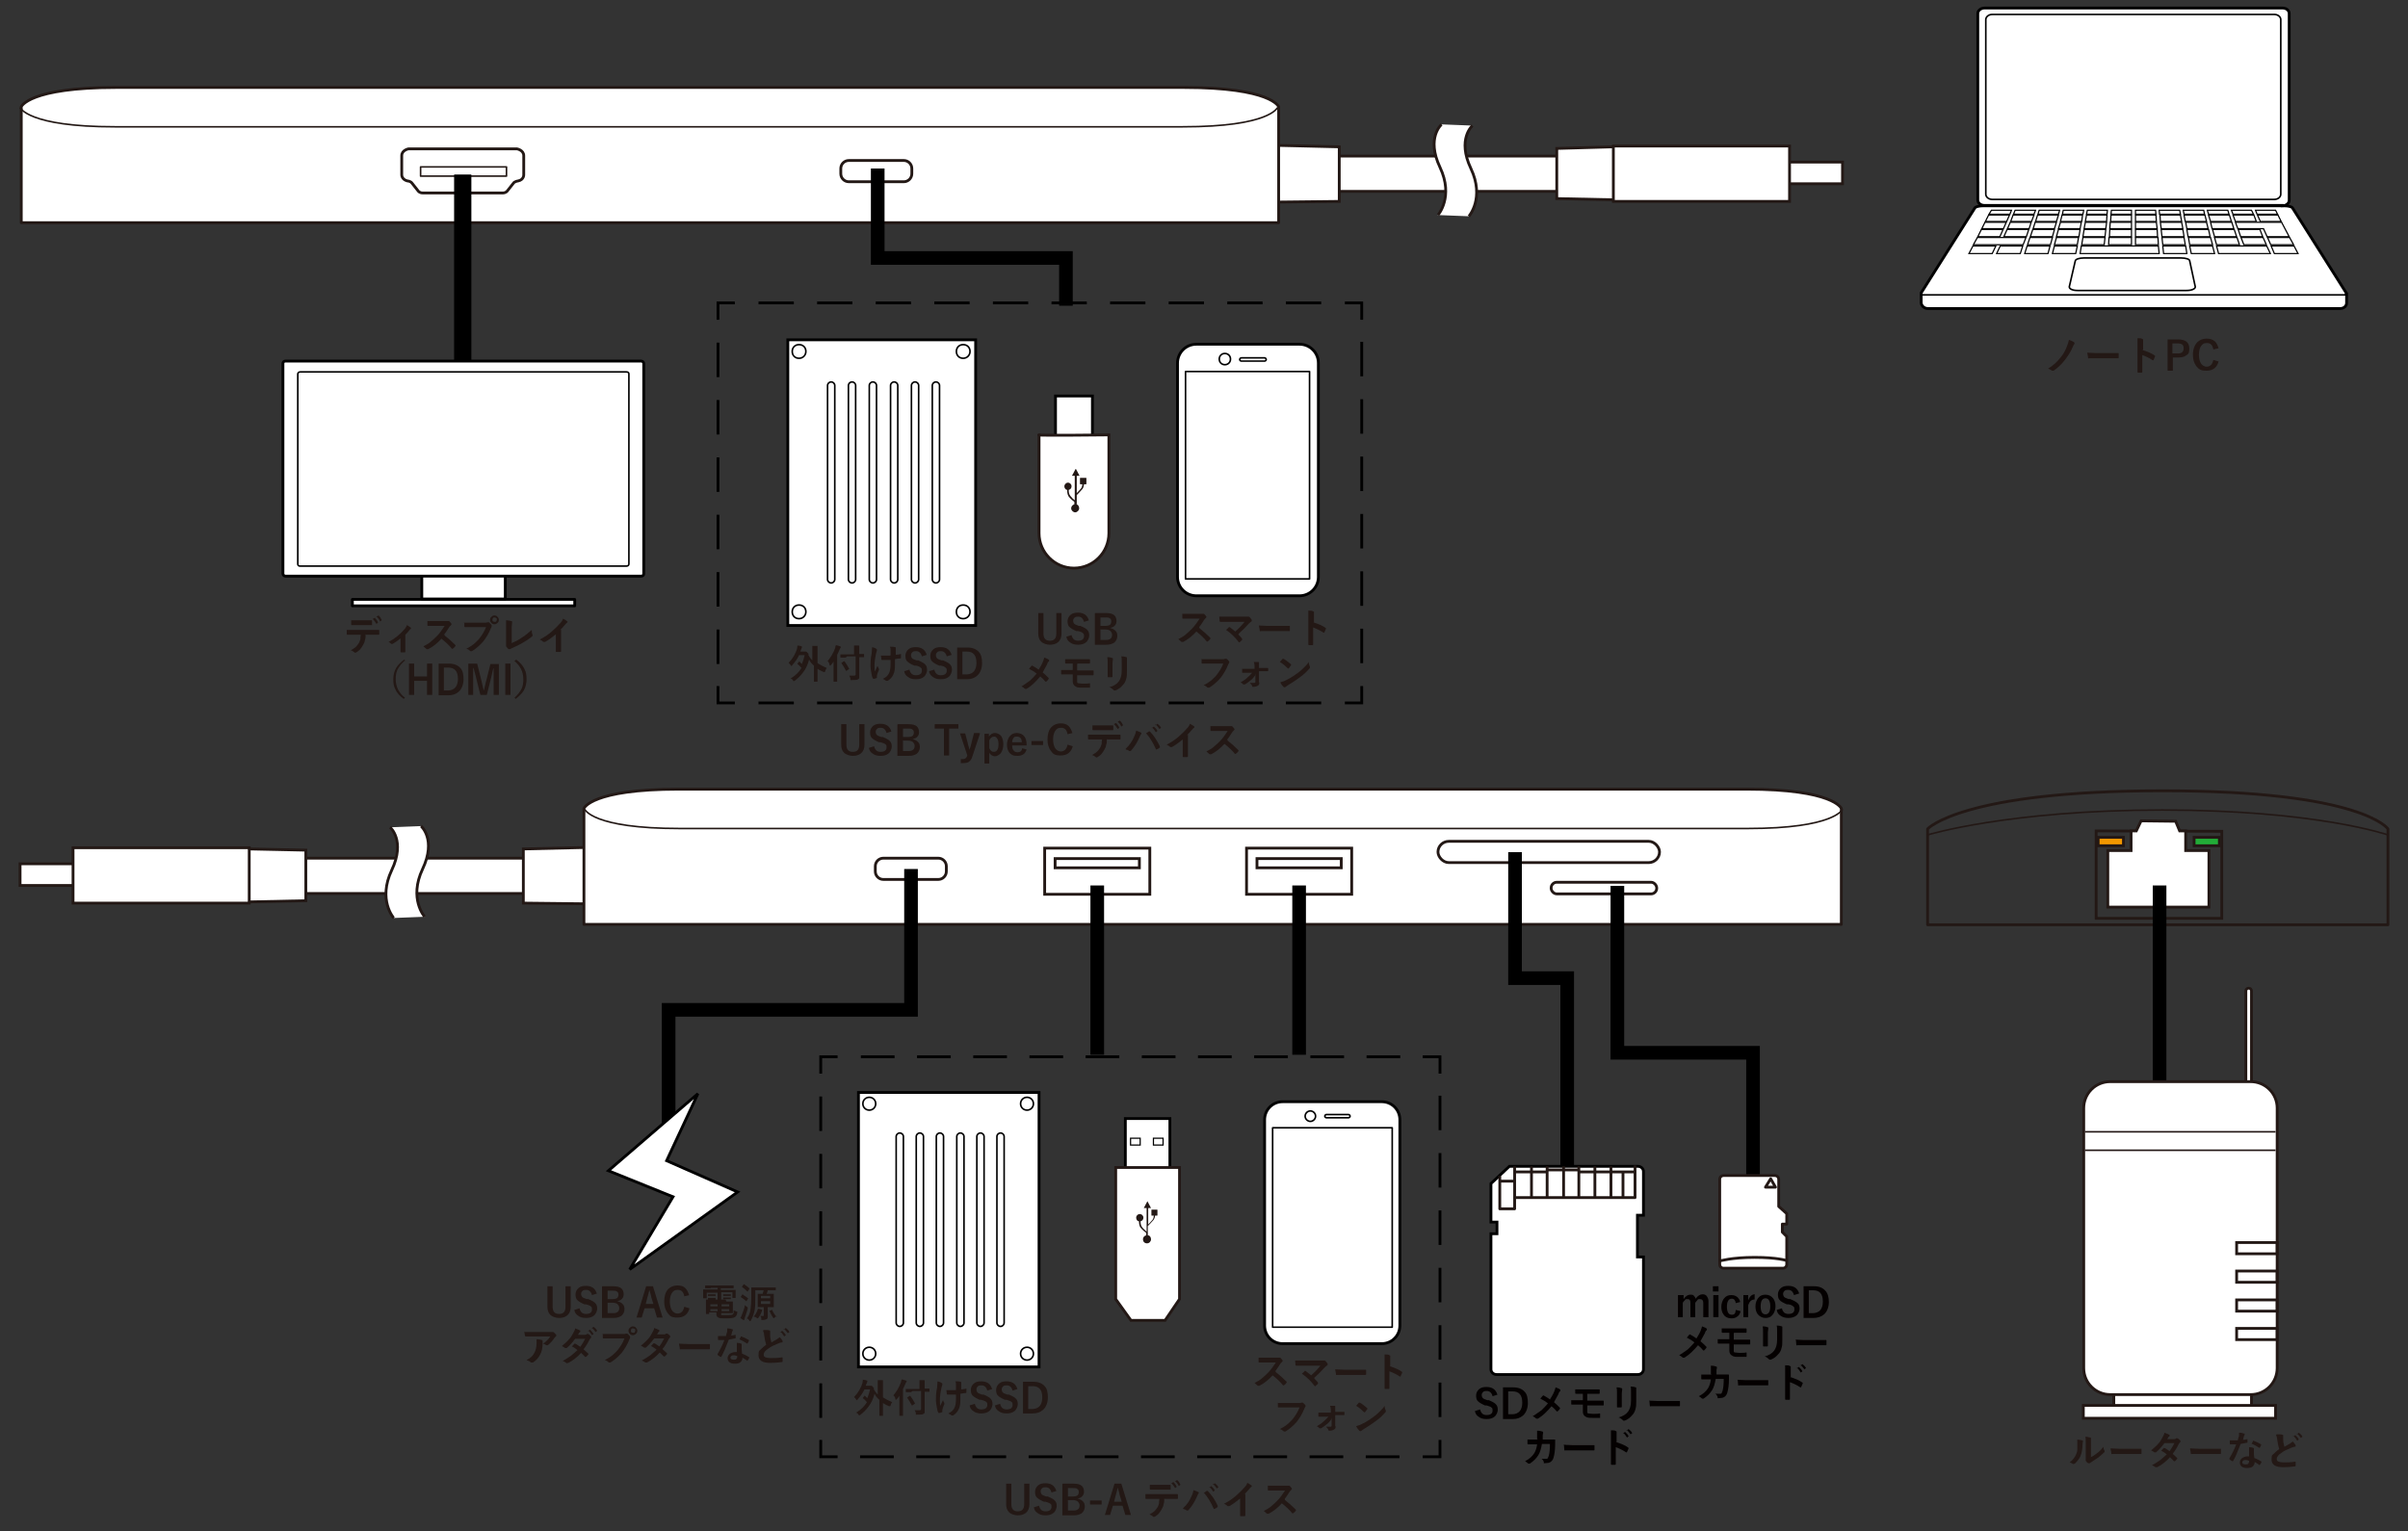 <?xml version="1.0" encoding="UTF-8"?>
<svg xmlns="http://www.w3.org/2000/svg" version="1.1" viewBox="0 0 600 381.6">
  <rect x="0" y="0" width="600" height="381.6" fill="#333333" stroke="none"/>
  <!-- Generator: Adobe Illustrator 29.1.0, SVG Export Plug-In . SVG Version: 2.1.0 Build 142)  -->
  <defs>
    <style>
      .st0, .st1, .st2, .st3, .st4, .st5, .st6, .st7, .st8, .st9, .st10, .st11, .st12 {
        stroke: #231815;
      }

      .st0, .st1, .st13, .st14, .st15, .st16, .st6, .st8, .st17 {
        fill: #fff;
      }

      .st0, .st1, .st18, .st15, .st5, .st7, .st11, .st12 {
        stroke-linejoin: round;
      }

      .st0, .st3, .st19, .st14, .st15, .st20, .st21, .st8, .st22, .st11, .st23 {
        stroke-width: .7px;
      }

      .st24 {
        fill: #040000;
      }

      .st25 {
        stroke-width: 3.4px;
      }

      .st25, .st2, .st3, .st19, .st18, .st20, .st26, .st27, .st5, .st7, .st21, .st9, .st22, .st11, .st12, .st23 {
        fill: none;
      }

      .st25, .st19, .st14, .st18, .st15, .st20, .st26, .st27, .st16, .st21, .st22, .st23, .st17 {
        stroke: #000;
      }

      .st1, .st2, .st4, .st5, .st6, .st10 {
        stroke-width: .7px;
      }

      .st2, .st4, .st6, .st10 {
        stroke-miterlimit: 10;
      }

      .st4 {
        fill: #f39800;
      }

      .st19 {
        stroke-dasharray: 8.8 5.8;
      }

      .st18, .st9, .st12, .st17 {
        stroke-width: .4px;
      }

      .st26 {
        stroke-width: 4.3px;
      }

      .st27, .st16 {
        stroke-width: .3px;
      }

      .st28 {
        fill: #231815;
      }

      .st7 {
        stroke-width: .4px;
      }

      .st21 {
        stroke-dasharray: 8.6 5.7;
      }

      .st10 {
        fill: #22ac38;
      }

      .st22 {
        stroke-dasharray: 8.4 5.6;
      }

      .st23 {
        stroke-dasharray: 8.6 5.7;
      }
    </style>
  </defs>
  <g id="_レイヤー_1" data-name="レイヤー_1">
    <g>
      <path class="st14" d="M584.6,73.3c0,0,0-.2,0-.3l-13.4-21.2c-.2-.3-1.1-.5-2-.5h-75.1c-.9,0-1.8.2-2,.5l-13.4,21.2c0,.2,0,.3,0,.5v2c.1.8.8,1.4,1.7,1.4h102.7c.9,0,1.6-.6,1.6-1.4v-2.2Z"/>
      <path class="st17" d="M544.9,72.4c1.2,0,2.1-.4,2.1-.9h0l-1.4-6.5h0c0-.4-1-.7-2.1-.7h-24.3c-1.1,0-2,.3-2.1.7h0l-1.5,6.5h0c0,.5.8.9,2,.9h27.3Z"/>
      <g>
        <g>
          <polygon class="st16" points="490.6 63.2 491.6 61.3 491.6 61.3 497.3 61.3 497.3 61.3 496.4 63.2 496.4 63.2 490.6 63.2"/>
          <polygon class="st16" points="491.7 61 492.7 59.2 492.7 59.2 504.8 59.2 504.8 59.2 504.1 61 504.1 61 491.7 61"/>
          <polygon class="st16" points="492.8 59 493.7 57.2 493.7 57.2 499.1 57.2 499.1 57.2 498.3 59 498.3 59 492.8 59"/>
          <polygon class="st16" points="493.8 57 494.6 55.4 494.6 55.4 499.9 55.4 499.9 55.4 499.2 57 499.2 57 493.8 57"/>
          <polygon class="st16" points="494.7 55.2 495.5 53.6 495.5 53.6 500.7 53.6 500.7 53.6 500 55.2 500 55.2 494.7 55.2"/>
          <polygon class="st16" points="495.6 53.4 496.2 52.4 496.2 52.4 501.2 52.4 501.2 52.4 500.8 53.4 500.8 53.4 495.6 53.4"/>
        </g>
        <g>
          <polygon class="st16" points="497.5 63.2 498.4 61.3 498.4 61.3 504 61.3 504 61.3 503.4 63.2 503.4 63.2 497.5 63.2"/>
          <polygon class="st16" points="499.3 59 500.1 57.2 500.1 57.2 505.5 57.2 505.5 57.2 504.9 59 504.9 59 499.3 59"/>
          <polygon class="st16" points="500.2 57 500.9 55.4 500.9 55.4 506.1 55.4 506.1 55.4 505.6 57 505.6 57 500.2 57"/>
          <polygon class="st16" points="501 55.2 501.6 53.6 501.6 53.6 506.8 53.6 506.8 53.6 506.2 55.2 506.2 55.2 501 55.2"/>
          <polygon class="st16" points="501.7 53.4 502.1 52.4 502.1 52.4 507.2 52.4 507.2 52.4 506.8 53.4 506.8 53.4 501.7 53.4"/>
        </g>
        <g>
          <polygon class="st16" points="504.5 63.2 505.1 61.3 505.1 61.3 510.8 61.3 510.8 61.3 510.3 63.2 510.3 63.2 504.5 63.2"/>
          <polygon class="st16" points="505.2 61 505.8 59.2 505.8 59.2 511.4 59.2 511.4 59.2 510.9 61 510.9 61 505.2 61"/>
          <polygon class="st16" points="505.9 59 506.5 57.2 506.5 57.2 511.9 57.2 511.9 57.2 511.4 59 511.4 59 505.9 59"/>
          <polygon class="st16" points="506.6 57 507.1 55.4 507.1 55.4 512.4 55.4 512.4 55.4 511.9 57 511.9 57 506.6 57"/>
          <polygon class="st16" points="507.2 55.2 507.7 53.6 507.7 53.6 512.9 53.6 512.9 53.6 512.4 55.2 512.4 55.2 507.2 55.2"/>
          <polygon class="st16" points="507.8 53.4 508.1 52.4 508.1 52.4 513.2 52.4 513.2 52.4 512.9 53.4 512.9 53.4 507.8 53.4"/>
        </g>
        <g>
          <polygon class="st16" points="511.4 63.2 511.9 61.3 511.9 61.3 517.6 61.3 517.6 61.3 517.2 63.2 517.2 63.2 511.4 63.2"/>
          <polygon class="st16" points="511.9 61 512.4 59.2 512.4 59.2 517.9 59.2 517.9 59.2 517.6 61 517.6 61 511.9 61"/>
          <polygon class="st16" points="512.4 59 512.9 57.2 512.9 57.2 518.3 57.2 518.3 57.2 518 59 518 59 512.4 59"/>
          <polygon class="st16" points="512.9 57 513.4 55.4 513.4 55.4 518.6 55.4 518.6 55.4 518.3 57 518.3 57 512.9 57"/>
          <polygon class="st16" points="513.4 55.2 513.8 53.6 513.8 53.6 518.9 53.6 518.9 53.6 518.7 55.2 518.7 55.2 513.4 55.2"/>
          <polygon class="st16" points="513.9 53.4 514.1 52.4 514.1 52.4 519.2 52.4 519.2 52.4 519 53.4 519 53.4 513.9 53.4"/>
        </g>
        <g>
          <polygon class="st16" points="518.3 63.2 518.6 61.3 518.6 61.3 537.8 61.3 537.8 61.3 538 63.2 538 63.2 518.3 63.2"/>
          <polygon class="st16" points="518.7 61 519 59.2 519 59.2 524.5 59.2 524.5 59.2 524.3 61 524.3 61 518.7 61"/>
          <polygon class="st16" points="519 59 519.3 57.2 519.3 57.2 524.7 57.2 524.7 57.2 524.5 59 524.5 59 519 59"/>
          <polygon class="st16" points="519.3 57 519.6 55.4 519.6 55.4 524.9 55.4 524.9 55.4 524.7 57 524.7 57 519.3 57"/>
          <polygon class="st16" points="519.6 55.2 519.9 53.6 519.9 53.6 525 53.6 525 53.6 524.9 55.2 524.9 55.2 519.6 55.2"/>
          <polygon class="st16" points="519.9 53.4 520.1 52.4 520.1 52.4 525.1 52.4 525.1 52.4 525 53.4 525 53.4 519.9 53.4"/>
        </g>
        <g>
          <polygon class="st16" points="525.4 61 525.5 59.2 525.5 59.2 531.1 59.2 531.1 59.2 531.1 61 531.1 61 525.4 61"/>
          <polygon class="st16" points="525.6 59 525.7 57.2 525.7 57.2 531.1 57.2 531.1 57.2 531.1 59 531.1 59 525.6 59"/>
          <polygon class="st16" points="525.7 57 525.8 55.4 525.8 55.4 531.1 55.4 531.1 55.4 531.1 57 531.1 57 525.7 57"/>
          <polygon class="st16" points="525.9 55.2 526 53.6 526 53.6 531.1 53.6 531.1 53.6 531.1 55.2 531.1 55.2 525.9 55.2"/>
          <polygon class="st16" points="526 53.4 526.1 52.4 526.1 52.4 531.1 52.4 531.1 52.4 531.1 53.4 531.1 53.4 526 53.4"/>
        </g>
        <g>
          <polygon class="st16" points="532.1 61 532.1 59.2 532.1 59.2 537.7 59.2 537.7 59.2 537.8 61 537.8 61 532.1 61"/>
          <polygon class="st16" points="532.1 59 532.1 57.2 532.1 57.2 537.5 57.2 537.5 57.2 537.6 59 537.6 59 532.1 59"/>
          <polygon class="st16" points="532.1 57 532.1 55.4 532.1 55.4 537.3 55.4 537.3 55.4 537.5 57 537.5 57 532.1 57"/>
          <polygon class="st16" points="532.1 55.2 532.1 53.6 532.1 53.6 537.2 53.6 537.2 53.6 537.3 55.2 537.3 55.2 532.1 55.2"/>
          <polygon class="st16" points="532.1 53.4 532.1 52.4 532.1 52.4 537.1 52.4 537.1 52.4 537.2 53.4 537.2 53.4 532.1 53.4"/>
        </g>
        <g>
          <polygon class="st16" points="539.1 63.2 538.9 61.3 538.9 61.3 544.6 61.3 544.6 61.3 544.9 63.2 544.9 63.2 539.1 63.2"/>
          <polygon class="st16" points="538.9 61 538.7 59.2 538.7 59.2 544.2 59.2 544.2 59.2 544.5 61 544.5 61 538.9 61"/>
          <polygon class="st16" points="538.7 59 538.5 57.2 538.5 57.2 543.9 57.2 543.9 57.2 544.2 59 544.2 59 538.7 59"/>
          <polygon class="st16" points="538.5 57 538.3 55.4 538.3 55.4 543.6 55.4 543.6 55.4 543.9 57 543.9 57 538.5 57"/>
          <polygon class="st16" points="538.3 55.2 538.2 53.6 538.2 53.6 543.3 53.6 543.3 53.6 543.6 55.2 543.6 55.2 538.3 55.2"/>
          <polygon class="st16" points="538.1 53.4 538 52.4 538 52.4 543.1 52.4 543.1 52.4 543.3 53.4 543.3 53.4 538.1 53.4"/>
        </g>
        <g>
          <polygon class="st16" points="546 63.2 545.6 61.3 545.6 61.3 551.3 61.3 551.3 61.3 551.8 63.2 551.8 63.2 546 63.2"/>
          <polygon class="st16" points="545.6 61 545.3 59.2 545.3 59.2 550.8 59.2 550.8 59.2 551.3 61 551.3 61 545.6 61"/>
          <polygon class="st16" points="545.2 59 544.9 57.2 544.9 57.2 550.3 57.2 550.3 57.2 550.7 59 550.7 59 545.2 59"/>
          <polygon class="st16" points="544.9 57 544.6 55.4 544.6 55.4 549.8 55.4 549.8 55.4 550.2 57 550.2 57 544.9 57"/>
          <polygon class="st16" points="544.5 55.2 544.2 53.6 544.2 53.6 549.4 53.6 549.4 53.6 549.8 55.2 549.8 55.2 544.5 55.2"/>
          <polygon class="st16" points="544.2 53.4 544 52.4 544 52.4 549.1 52.4 549.1 52.4 549.3 53.4 549.3 53.4 544.2 53.4"/>
        </g>
        <g>
          <polygon class="st16" points="552.3 61 551.8 59.2 551.8 59.2 557.4 59.2 557.4 59.2 558 61 558 61 552.3 61"/>
          <polygon class="st16" points="551.8 59 551.3 57.2 551.3 57.2 556.7 57.2 556.7 57.2 557.3 59 557.3 59 551.8 59"/>
          <polygon class="st16" points="551.2 57 550.8 55.4 550.8 55.4 556.1 55.4 556.1 55.4 556.6 57 556.6 57 551.2 57"/>
          <polygon class="st16" points="550.8 55.2 550.3 53.6 550.3 53.6 555.5 53.6 555.5 53.6 556 55.2 556 55.2 550.8 55.2"/>
          <polygon class="st16" points="550.3 53.4 550 52.4 550 52.4 555.1 52.4 555.1 52.4 555.4 53.4 555.4 53.4 550.3 53.4"/>
        </g>
        <g>
          <polygon class="st16" points="552.8 63.2 552.3 61.3 552.3 61.3 564.8 61.3 564.8 61.3 565.7 63.2 565.7 63.2 552.8 63.2"/>
          <polygon class="st16" points="559.1 61 558.4 59.2 558.4 59.2 563.9 59.2 563.9 59.2 564.7 61 564.7 61 559.1 61"/>
          <polygon class="st16" points="558.3 59 557.7 57.2 557.7 57.2 563.1 57.2 563.1 57.2 563.8 59 563.8 59 558.3 59"/>
          <polygon class="st16" points="557 55.2 556.4 53.6 556.4 53.6 561.6 53.6 561.6 53.6 562.2 55.2 562.2 55.2 557 55.2"/>
          <polygon class="st16" points="556.4 53.4 556 52.4 556 52.4 561 52.4 561 52.4 561.5 53.4 561.5 53.4 556.4 53.4"/>
        </g>
        <g>
          <polygon class="st16" points="566.7 63.2 565.9 61.3 565.9 61.3 571.6 61.3 571.6 61.3 572.6 63.2 572.6 63.2 566.7 63.2"/>
          <polygon class="st16" points="565.8 61 565 59.2 565 59.2 570.5 59.2 570.5 59.2 571.5 61 571.5 61 565.8 61"/>
          <polygon class="st16" points="557 55.4 557.6 57 557.6 57 564 57 564 57 564.9 59 564.9 59 570.4 59 570.4 59 568.5 55.4 568.5 55.4 557 55.4"/>
          <polygon class="st16" points="563.2 55.2 562.5 53.6 562.5 53.6 567.6 53.6 567.6 53.6 568.4 55.2 568.4 55.2 563.2 55.2"/>
          <polygon class="st16" points="562.4 53.4 562 52.4 562 52.4 567 52.4 567 52.4 567.5 53.4 567.5 53.4 562.4 53.4"/>
        </g>
      </g>
      <path class="st14" d="M568.7,51.3c.9,0,1.7-.6,1.7-1.4V3.4c0-.8-.7-1.4-1.7-1.4h-74.2c-.9,0-1.7.6-1.7,1.4v46.4c0,.8.7,1.4,1.7,1.4h74.2Z"/>
      <path class="st17" d="M566.7,49.7c.9,0,1.6-.6,1.6-1.3V4.9c0-.7-.7-1.3-1.6-1.3h-70.3c-.9,0-1.6.6-1.6,1.3v43.5c0,.7.7,1.3,1.6,1.3h70.3Z"/>
      <line class="st17" x1="584.5" y1="73.5" x2="478.6" y2="73.5"/>
    </g>
    <g>
      <g>
        <polyline class="st6" points="390.5 47.7 330 47.7 330 38.9 390.5 38.9"/>
        <polyline class="st6" points="316.7 36.2 333.7 36.6 333.7 50.2 315.4 50.4"/>
        <g>
          <path class="st13" d="M365.9,53.9s3.9-4.5.5-11.9c-3.5-7.4.4-10.7.4-10.7l-7.7-.3s-3.9,3.3-.4,10.7c3.5,7.4-.5,11.9-.5,11.9l7.7.3Z"/>
          <path class="st3" d="M359.2,31s-3.9,3.3-.4,10.7c3.5,7.4-.5,11.9-.5,11.9"/>
          <path class="st3" d="M366.9,31.3s-3.9,3.3-.4,10.7c3.5,7.4-.5,11.9-.5,11.9"/>
        </g>
        <g>
          <rect class="st6" x="441.8" y="40.4" width="17.3" height="5.4"/>
          <polyline class="st6" points="402 36.6 387.9 37 387.9 49.5 402.1 49.8"/>
          <rect class="st6" x="402" y="36.4" width="43.9" height="13.8"/>
        </g>
      </g>
      <path class="st1" d="M28.9,21.8c-21.7,0-23.6,4.8-23.6,4.8v28.9s313.3,0,313.3,0v-28.9s-1.8-4.8-23.6-4.8H28.9Z"/>
      <path class="st8" d="M211.5,40h13.7c1.1,0,2,.9,2,2v1.3c0,1.1-.9,2-2,2h-13.7c-1.1,0-2-.9-2-2v-1.3c0-1.1.9-2,2-2Z"/>
      <g>
        <path class="st0" d="M125.2,48.1c.9,0,1.2-.5,1.2-.5l1.5-1.9c.3-.5,1.2-.6,1.2-.6,1.5-.3,1.4-1.6,1.4-1.6v-4.7c0-1.4-1.7-1.7-1.7-1.7h-27s-1.7.3-1.7,1.7v4.7s-.1,1.2,1.4,1.6c0,0,.8,0,1.2.6l1.5,1.9s.3.5,1.2.5h19.9Z"/>
        <rect class="st12" x="104.8" y="41.6" width="21.4" height="2.3"/>
      </g>
      <path class="st7" d="M318.3,26.8s-1.8,4.8-23.6,4.8H28.6c-21.7,0-23.6-4.8-23.6-4.8"/>
    </g>
    <g>
      <g>
        <polyline class="st6" points="73.6 222.7 134.1 222.7 134.1 213.9 73.6 213.9"/>
        <polyline class="st6" points="147.4 211.2 130.4 211.6 130.4 225.1 148.6 225.3"/>
        <g>
          <path class="st13" d="M98.2,228.8s-3.9-4.5-.5-11.9c3.5-7.4-.4-10.7-.4-10.7l7.7-.3s3.9,3.3.4,10.7c-3.5,7.4.5,11.9.5,11.9l-7.7.3Z"/>
          <path class="st3" d="M104.9,205.9s3.9,3.3.4,10.7c-3.5,7.4.5,11.9.5,11.9"/>
          <path class="st3" d="M97.2,206.2s3.9,3.3.4,10.7c-3.5,7.4.5,11.9.5,11.9"/>
        </g>
        <g>
          <rect class="st6" x="5" y="215.4" width="17.3" height="5.4" transform="translate(27.3 436.1) rotate(180)"/>
          <polyline class="st6" points="62.1 211.6 76.2 211.9 76.2 224.5 62 224.8"/>
          <rect class="st6" x="18.3" y="211.4" width="43.9" height="13.8" transform="translate(80.4 436.5) rotate(180)"/>
        </g>
      </g>
      <path class="st1" d="M435.2,196.7c21.7,0,23.6,4.8,23.6,4.8v28.9s-313.3,0-313.3,0v-28.9s1.8-4.8,23.6-4.8h266.2Z"/>
      <g>
        <rect class="st8" x="310.6" y="211.4" width="26.2" height="11.5"/>
        <rect class="st3" x="313.2" y="214" width="21" height="2.3"/>
      </g>
      <g>
        <rect class="st8" x="260.3" y="211.4" width="26.2" height="11.5"/>
        <rect class="st3" x="262.9" y="214" width="21" height="2.3"/>
      </g>
      <path class="st8" d="M220.1,213.9h13.7c1.1,0,2,.9,2,2v1.3c0,1.1-.9,2-2,2h-13.7c-1.1,0-2-.9-2-2v-1.3c0-1.1.9-2,2-2Z"/>
      <rect class="st8" x="386.5" y="219.9" width="26.3" height="2.9" rx="1.4" ry="1.4"/>
      <rect class="st8" x="358.3" y="209.7" width="55.2" height="5.3" rx="2.7" ry="2.7"/>
      <path class="st7" d="M145.7,201.7s1.8,4.8,23.6,4.8h266.2c21.7,0,23.6-4.8,23.6-4.8"/>
    </g>
    <g>
      <polygon class="st2" points="522.3 207.1 522.3 228.9 553.6 228.9 553.6 207.2 522.3 207.1"/>
      <rect class="st4" x="524.9" y="206.6" width="2.1" height="6.3" transform="translate(316.2 735.7) rotate(-90)"/>
      <rect class="st10" x="548.8" y="206.6" width="2.1" height="6.3" transform="translate(340.1 759.6) rotate(-90)"/>
      <polygon class="st6" points="533.5 204.6 532.3 207.1 531 207.1 531 212 525.2 212 525.2 226.1 550.4 226.1 550.4 212 544.6 212 544.6 207.1 543.1 207.1 542.1 204.7 533.5 204.6"/>
      <path class="st5" d="M480.3,206.6v23.9h114.7v-23.9s-6.3-9.5-56.2-9.5-58.5,9.5-58.5,9.5Z"/>
      <path class="st7" d="M595,208.1s-17.8-6.2-56.2-6.2-58.5,6.2-58.5,6.2"/>
    </g>
  </g>
  <g id="_レイヤー_4" data-name="レイヤー_4">
    <polyline class="st25" points="227 216.6 227 251.7 166.6 251.7 166.6 284.9"/>
    <polygon class="st14" points="173.9 272.6 151.6 291.8 167.7 298.3 156.9 316.4 183.8 297.1 166.1 289.3 173.9 272.6"/>
    <g>
      <path class="st28" d="M142.2,320.6v5.1c0,1-.3,1.7-.9,2.2-.5.4-1.2.6-2,.6s-1.7-.3-2.2-.8c-.5-.5-.7-1.2-.7-2v-5.1h1.3v5.1c0,1.2.5,1.8,1.6,1.8s1.6-.6,1.6-1.8v-5.1h1.2Z"/>
      <path class="st28" d="M148.8,322.4l-1.3.4c-.2-.8-.7-1.3-1.4-1.3s-.8.1-1,.3c-.2.2-.3.4-.3.7s.1.6.3.8c.2.2.6.3,1.1.5h.4c.9.4,1.5.7,1.8,1.1.3.3.4.8.4,1.3s-.3,1.3-.8,1.7c-.5.4-1.1.6-2,.6s-1.5-.2-2-.6c-.5-.3-.8-.8-.9-1.4l1.3-.4c.1.5.3.8.6,1.1.3.2.6.3,1,.3,1,0,1.5-.4,1.5-1.1s-.1-.6-.3-.8c-.2-.2-.6-.3-1.2-.5h-.4c-.9-.4-1.4-.7-1.8-1.1-.3-.3-.4-.8-.4-1.4s.3-1.2.8-1.6c.5-.4,1.1-.5,1.8-.5,1.4,0,2.3.6,2.7,1.9Z"/>
      <path class="st28" d="M150.1,320.6h2.7c1,0,1.7.2,2.1.6.3.3.5.8.5,1.4s-.2.9-.5,1.2c-.3.3-.6.4-1.1.5h0c.6.2,1.1.4,1.4.8.3.3.4.7.4,1.2,0,.7-.3,1.3-.8,1.7-.5.3-1.1.5-1.9.5h-2.9v-7.8ZM151.4,321.6v2.2h1.2c.5,0,1-.1,1.2-.3.2-.2.3-.5.3-.8s-.1-.7-.4-.8c-.2-.2-.6-.2-1.1-.2h-1.3ZM151.4,324.8v2.5h1.4c.5,0,.9-.1,1.2-.4.2-.2.3-.5.3-.9s-.2-.7-.5-1c-.3-.2-.7-.3-1.2-.3h-1.3Z"/>
      <path class="st28" d="M162.7,320.6l2.4,7.8h-1.4l-.7-2.3h-2.4l-.7,2.3h-1.3l2.4-7.8h1.6ZM162.8,325l-.5-1.6c0-.2-.2-.9-.5-1.9h0c-.2.7-.3,1.4-.5,1.9l-.4,1.6h1.9Z"/>
      <path class="st28" d="M171.8,322.8l-1.3.3c-.2-1.1-.7-1.6-1.6-1.6s-1.1.3-1.5.8c-.3.5-.5,1.2-.5,2.1s.2,1.8.6,2.3c.3.4.8.7,1.3.7.9,0,1.5-.6,1.7-1.7l1.3.4c-.4,1.5-1.4,2.3-3,2.3s-1.9-.4-2.5-1.2c-.5-.7-.8-1.6-.8-2.8s.3-2.4,1-3.1c.6-.6,1.4-.9,2.3-.9s1.5.2,2,.7c.4.4.7,1,.9,1.7Z"/>
      <path class="st28" d="M177.1,321.1h-1.3c0,0,0,0-.1,0,0,0,0,0,0,0v-.7c0,0,0,0,0,0,0,0,0,0,0,0h1.3s4.4,0,4.4,0h1.4c0,0,0,0,0,0,0,0,0,0,0,0v.7c0,0,0,0,0,0,0,0,0,0,0,0h-1.4s-1.8,0-1.8,0v.4h3.7c0,0,0,0,0,0,0,0,0,0,0,0v.5s0,.5,0,.5v1c0,0,0,0,0,0s0,0,0,0h-.8c0,0,0,0,0,0,0,0,0,0,0,0v-1.4h-2.8v1.9c0,0,0,0,0,0h-.8c0,0-.1,0-.1,0v-1s0-.8,0-.8h-2.7v1.4c0,0,0,0,0,0s0,0,0,0h-.8c0,0-.1,0-.1-.1v-1s0-.4,0-.4v-.6c0,0,0-.1,0-.1h1.3s2.3,0,2.3,0v-.4h-1.7ZM181,324.4h1.6c0,0,0,0,0,0,0,0,0,0,0,0v.9s0,1.1,0,1.1v.9s0,0,0,0c0,0,0,0,0,0h-1.6s-1.3,0-1.3,0v.2c0,.1,0,.2,0,.3,0,0,0,0,.1,0,.2,0,.6,0,1.3,0s1.3,0,1.5-.2c0,0,.1-.2.2-.3,0-.1,0-.4,0-.7.2.1.5.2.7.3.1,0,.2,0,.2,0,0,0,0,0,0,.1s0,0,0,.1c0,.6-.3,1-.6,1.2-.3.2-1,.3-2.1.3s-1.7,0-2-.2c-.3-.1-.5-.4-.5-.9v-.4h-1.8v.4c0,0,0,0,0,0,0,0,0,0,0,0h-.8c0,0,0,0,0-.1v-.9s0-1.6,0-1.6v-.9c0,0,0,0,0-.1,0,0,0,0,0,0h1.5s3.4,0,3.4,0ZM178.2,322.6c0,0,.1,0,.1,0v.4s0,0-.1,0h-.6s-.5,0-.5,0h-.6c0,0-.1,0-.1,0v-.4c0,0,0,0,.1,0h.6s.5,0,.5,0h.6ZM178.2,323.5c0,0,.1,0,.1,0v.4c0,0,0,0-.1,0h-.6s-.5,0-.5,0h-.6c0,0-.1,0-.1,0v-.4c0,0,0,0,.1,0h.6s.5,0,.5,0h.6ZM177,325.6h1.8v-.5h-1.8v.5ZM177,326.8h1.8v-.5h-1.8v.5ZM181.7,325.1h-1.9v.5h1.9v-.5ZM181.7,326.8v-.5h-1.9v.5h1.9ZM182,322.6c0,0,.1,0,.1,0v.4c0,0,0,0-.1,0h-.6s-.5,0-.5,0h-.6c0,0-.1,0-.1,0v-.4c0,0,0,0,.1,0h.6s.5,0,.5,0h.6ZM182,323.4c0,0,.1,0,.1,0v.4c0,0,0,0-.1,0h-.6s-.5,0-.5,0h-.6c0,0-.1,0-.1,0v-.4c0,0,0,0,.1,0h.6s.5,0,.5,0h.6Z"/>
      <path class="st28" d="M185.1,322.7c.5.3.9.6,1.3.9,0,0,0,0,0,0s0,0,0,.1l-.4.6c0,0,0,0-.1,0s0,0,0,0c-.3-.3-.8-.7-1.3-1,0,0,0,0,0,0s0,0,0-.1l.4-.6s0,0,.1,0,0,0,0,0ZM184.5,328.4c.2-.2.3-.5.4-.8.3-.8.6-1.5.7-2.3.2.2.3.3.5.4.2.1.2.2.2.3s0,.1,0,.2c-.2.7-.4,1.4-.7,2.2,0,.2-.1.3-.1.4,0,.1,0,.2-.1.2s-.1,0-.2,0c-.3-.2-.5-.3-.7-.5ZM185.4,320.1c.4.3.9.6,1.3,1,0,0,0,0,0,.1s0,0,0,.1l-.4.6c0,0,0,0-.1,0s0,0,0,0c-.4-.4-.8-.8-1.3-1.1,0,0,0,0,0,0s0,0,0-.1l.4-.6c0,0,0,0,.1,0s0,0,0,0ZM189.3,328c.3,0,.5,0,.7,0s.2,0,.3,0c0,0,0-.1,0-.2v-2h-1.5c0,0,0,0,0,0,0,0,0,0,0,0v-.9s0-1.5,0-1.5v-.9c0,0,0,0,0,0s0,0,0,0h1.2c.1-.3.2-.6.3-.9h-2.1v1.6c0,1.5,0,2.7-.2,3.5-.2.9-.5,1.7-.9,2.4,0,.1-.1.2-.2.2s-.1,0-.2-.2c-.2-.2-.3-.4-.6-.5.5-.6.8-1.4.9-2.2.1-.7.2-1.8.2-3.1v-2.4c0,0,0,0,0,0s0,0,0,0h1.4s3.2,0,3.2,0h1.4c0,0,0,0,.1,0,0,0,0,0,0,0v.7c0,0,0,0,0,0,0,0,0,0,0,0h-1.4s-.6,0-.6,0c0,.3-.2.6-.3.9h1.8c0,0,0,0,0,0,0,0,0,0,0,0v.9s0,1.5,0,1.5v.9c0,0,0,0,0,0s0,0,0,0h-1.2s-.3,0-.3,0v2.2c0,.4,0,.7-.3.8-.2.1-.5.2-1,.2-.2,0-.3,0-.3,0,0,0,0-.1,0-.3,0-.3-.1-.5-.3-.7ZM187.8,328.2c.4-.5.7-1,.9-1.5,0-.2.1-.4.2-.5.3,0,.5.1.8.2.1,0,.2,0,.2.1s0,.1,0,.1c0,0,0,.1-.1.3-.2.6-.5,1.1-.8,1.5,0,.1-.2.2-.2.2s0,0-.2-.1c-.2-.1-.4-.3-.6-.3ZM191.9,323h-2.3v.6h2.3v-.6ZM191.9,325v-.7h-2.3v.7h2.3ZM193.6,328c-.2.1-.4.2-.6.4-.1.1-.2.2-.2.2,0,0,0,0-.2-.2-.3-.5-.6-1-.9-1.7,0,0,0,0,0,0,0,0,0,0,.1,0l.5-.2c0,0,0,0,.1,0,0,0,0,0,0,0,.3.7.6,1.2,1.1,1.7Z"/>
      <path class="st28" d="M130.7,332c.6,0,1.3,0,2,0h4.2c.4,0,.6,0,.7,0,.1,0,.2,0,.2,0,0,0,.1,0,.2.1.2.2.4.4.6.6,0,0,0,.1,0,.2s0,.1-.1.2c0,0-.2.2-.3.3-.5.8-1.1,1.4-1.7,1.9,0,0-.1,0-.2,0s-.2,0-.2,0c-.2-.2-.5-.3-.8-.4.5-.3.8-.6,1.1-.9.3-.3.5-.5.7-.9h-4.3c-.4,0-1,0-1.8,0,0,0-.2,0-.2-.2,0-.2-.1-.5-.2-1.1ZM131.2,339c.6-.3,1-.6,1.3-.9.3-.3.5-.6.7-1,.3-.6.5-1.4.5-2.4s0-.7,0-.9c.6,0,1,.1,1.3.2.1,0,.2,0,.2.2s0,.1,0,.2c0,.1,0,.2,0,.4,0,1.1-.2,2.1-.6,2.8-.4.8-1,1.5-1.8,2,0,0-.2,0-.3,0s-.1,0-.2,0c-.2-.2-.5-.4-.9-.5Z"/>
      <path class="st28" d="M145.5,336.4c.4.4.8.7,1.1,1,0,0,0,0,0,.1s0,0,0,.1c-.2.2-.4.5-.6.6,0,0,0,0-.1,0s0,0-.1,0c-.3-.3-.6-.6-1-1-.9,1-2,1.9-3.2,2.5-.1,0-.2,0-.3.1,0,0-.1,0-.2-.1-.3-.2-.6-.4-.9-.5.8-.4,1.5-.9,2.1-1.3.5-.4,1-.9,1.6-1.4-.4-.3-.9-.7-1.4-.9.4-.4.6-.7.7-.7s0,0,.1,0,0,0,0,0c.3.1.7.4,1.3.8.4-.6.8-1.2,1.2-2h-2.5c-.8,1.1-1.5,1.8-2.1,2.3,0,0-.1,0-.2,0s-.1,0-.2,0c-.2-.2-.5-.3-.8-.5.7-.6,1.3-1.1,1.8-1.7.4-.4.7-.9,1-1.5.3-.5.5-.9.5-1.2.6.2,1,.4,1.2.5,0,0,.1,0,.1.2s0,.1-.1.2c0,0-.1.1-.2.2,0,.1-.2.3-.3.5h1.7c.2,0,.4,0,.5-.2,0,0,.1,0,.2,0s.1,0,.2,0c.2.1.4.3.7.6,0,0,0,.1,0,.2s0,.1-.1.2c-.1.1-.2.2-.3.4-.5,1-1,1.8-1.5,2.4ZM146.5,331.8l.5-.4s0,0,0,0,0,0,0,0c.3.3.6.6.9,1.1,0,0,0,0,0,0,0,0,0,0,0,0l-.4.3s0,0,0,0c0,0,0,0,0,0-.3-.5-.6-.9-1-1.2ZM147.4,331.1l.5-.4s0,0,0,0,0,0,0,0c.4.3.7.6.9,1,0,0,0,0,0,0s0,0,0,0l-.4.3s0,0,0,0c0,0,0,0,0,0-.3-.4-.6-.8-1-1.1Z"/>
      <path class="st28" d="M150,332.5c.4,0,1,0,1.9,0h3.5c.2,0,.4,0,.5-.1,0,0,.1,0,.2,0s.1,0,.2,0c.3.2.5.5.7.7,0,0,0,.1,0,.2s0,.1,0,.2c0,0-.1.2-.2.4-.5,1.3-1.2,2.4-1.9,3.3-.9,1-1.8,1.8-2.8,2.4,0,0-.2,0-.3,0s-.2,0-.2-.1c-.2-.2-.5-.4-.9-.5.8-.4,1.4-.8,1.9-1.2.4-.4.9-.8,1.3-1.3.7-.9,1.3-1.8,1.7-2.9h-3.6c-.4,0-.9,0-1.6,0-.1,0-.2,0-.2-.2,0-.2,0-.5,0-1ZM157.7,330.6c.3,0,.6.1.8.4.2.2.3.4.3.7s-.1.6-.4.8c-.2.2-.4.3-.7.3s-.6-.1-.8-.4c-.2-.2-.3-.4-.3-.7s.1-.6.4-.8c.2-.2.4-.3.7-.3ZM157.7,331.1c-.2,0-.3,0-.4.2,0,.1-.1.2-.1.4s0,.3.2.4c.1,0,.2.1.4.1s.3,0,.4-.2c0-.1.1-.2.1-.4s0-.3-.2-.4c-.1,0-.2-.1-.4-.1Z"/>
      <path class="st28" d="M165.1,336.3c.4.4.8.7,1.1,1,0,0,0,0,0,.1s0,0,0,.1c-.2.2-.4.5-.6.6,0,0,0,0-.1,0s0,0-.1,0c-.3-.3-.6-.6-1-1-.9,1-2,1.9-3.2,2.5-.1,0-.2,0-.2,0s-.1,0-.2,0c-.3-.2-.6-.4-.9-.5.8-.4,1.5-.9,2.1-1.3.5-.4,1-.9,1.6-1.4-.4-.3-.9-.7-1.4-.9.4-.4.6-.7.7-.7s0,0,.1,0,0,0,0,0c.3.1.7.4,1.3.8.4-.6.8-1.2,1.2-2h-2.5c-.8,1.1-1.5,1.8-2.1,2.3,0,0-.1,0-.2,0s-.1,0-.2,0c-.2-.2-.5-.3-.8-.5.7-.6,1.3-1.1,1.8-1.7.4-.4.7-.9,1-1.5.3-.5.5-.9.5-1.2.6.2,1,.4,1.2.5,0,0,.1,0,.1.2s0,.1-.1.2c0,0-.1.1-.2.2,0,.1-.2.3-.3.5h1.7c.2,0,.4,0,.5-.2,0,0,.1,0,.2,0s.1,0,.2,0c.2.1.4.3.7.6,0,0,0,.1,0,.2s0,.1-.1.2c-.1.1-.2.2-.3.4-.5,1-1,1.8-1.5,2.4Z"/>
      <path class="st28" d="M169.2,334.9c.5,0,1.2.1,2.1.1h3.2c.3,0,.7,0,1.2,0,.6,0,1,0,1.1,0h0c0,0,.1,0,.1.1,0,.2,0,.3,0,.5s0,.3,0,.5c0,.1,0,.2-.1.2h0c-1,0-1.7,0-2.2,0h-5c-.1.1-.2,0-.2,0,0-.3-.1-.7-.2-1.2Z"/>
      <path class="st28" d="M182.1,332.9c.3,0,.7-.1,1.2-.2,0,0,0,0,0,0,0,0,0,0,0,0,0,.2,0,.5,0,.8,0,0,0,.1-.1.1-.3,0-.9.2-1.6.3-.7,1.8-1.3,3.3-1.9,4.3,0,0,0,0-.1,0s0,0-.1,0c-.3-.2-.5-.3-.7-.5,0,0,0,0,0-.1s0,0,0-.1c.7-1.2,1.3-2.4,1.7-3.5-.3,0-.6,0-1,0s-.4,0-.5,0c0,0-.1,0-.1-.2,0-.2,0-.4,0-.8.4,0,.7,0,.9,0,.4,0,.8,0,1.1,0,0-.3.2-.7.3-1.1,0-.2,0-.5,0-.8.6,0,1,.1,1.2.2.1,0,.2,0,.2.1s0,.1,0,.2c0,0-.1.2-.2.4,0,0,0,.2-.1.4,0,.2,0,.3-.1.4ZM183.6,337.1c0-.5,0-1.1,0-1.7,0-.3,0-.5,0-.7.4,0,.8.1,1.1.2,0,0,.1,0,.1.2s0,0,0,.2c0,0,0,.2,0,.3s0,0,0,.1c0,.5,0,1.1.1,1.7.8.3,1.3.6,1.8.9,0,0,0,0,0,.1s0,0,0,0c-.1.3-.3.6-.5.8,0,0,0,0,0,0s0,0,0,0c-.3-.3-.7-.5-1.2-.8,0,.5-.2.9-.6,1.2-.3.2-.7.3-1.3.3s-1-.1-1.4-.4c-.3-.3-.4-.6-.4-1s.2-.8.6-1.1c.3-.2.8-.4,1.3-.4s.5,0,.8,0ZM183.7,338c-.3-.1-.6-.2-.8-.2s-.5,0-.7.2c-.1.1-.2.2-.2.4,0,.3.3.5.8.5s.5,0,.7-.2c.1-.1.2-.3.2-.5s0-.2,0-.2ZM184.2,333.9c.3-.5.4-.7.4-.8,0,0,0,0,.1,0s0,0,0,0c.6.2,1.2.5,1.9.9,0,0,0,0,0,.1s0,0,0,.1c-.1.2-.2.5-.4.7,0,0,0,0,0,0s0,0,0,0c-.8-.5-1.5-.9-2-1.1Z"/>
      <path class="st28" d="M190.4,331.5c.5,0,1,0,1.3.1.1,0,.2,0,.2.2v.4c0,0,0,.3,0,.7,0,.6.2,1.2.3,1.7.2-.1.4-.2.7-.4.3-.2.6-.3.7-.4.3-.2.5-.4.7-.5.3.3.5.6.7.9,0,0,0,.1,0,.2,0,.1,0,.2-.2.2-.2,0-.6.1-1,.3-1,.4-1.8.8-2.3,1.2-.8.5-1.2,1-1.2,1.5s.1.5.4.7c.3.1.7.2,1.2.2,1.1,0,2.1,0,3-.2,0,0,0,0,0,0,0,0,0,0,.1.1,0,.2,0,.5,0,.9,0,.1,0,.2-.2.2-.8.1-1.7.2-2.9.2-1.9,0-2.9-.6-2.9-1.9s.2-1.1.6-1.5c.3-.3.7-.7,1.3-1.1-.2-.7-.4-1.6-.5-2.4,0-.5-.2-.9-.3-1.2ZM194.4,332.1l.5-.4s0,0,0,0,0,0,0,0c.3.3.7.6.9,1.1,0,0,0,0,0,0s0,0,0,0l-.4.3s0,0,0,0,0,0,0,0c-.3-.5-.6-.9-1-1.2ZM195.3,331.4l.5-.4s0,0,0,0,0,0,0,0c.4.3.7.6.9,1,0,0,0,0,0,0,0,0,0,0,0,0l-.4.3s0,0,0,0c0,0,0,0,0,0-.3-.4-.6-.8-1-1.1Z"/>
    </g>
  </g>
  <g id="_レイヤー_2" data-name="レイヤー_2">
    <g>
      <path class="st28" d="M91.1,158.1c0,.6,0,1.1-.2,1.5,0,.4-.2.7-.4,1.1-.2.4-.5.8-.8,1.2-.3.3-.6.5-.9.7-.1,0-.2.1-.3.1,0,0-.1,0-.2-.1-.2-.2-.5-.4-.9-.5.5-.3,1-.6,1.3-.9.3-.3.5-.6.7-.9.2-.3.3-.7.4-1,0-.3,0-.7.1-1.1h-1.9c-.3,0-.8,0-1.5,0,0,0-.1,0-.1-.2,0-.3,0-.6,0-1,.4,0,.9,0,1.7,0h4.4c.7,0,1.3,0,1.9,0,0,0,.1,0,.1.2,0,0,0,.2,0,.4s0,.3,0,.4c0,.1,0,.2-.1.2-.7,0-1.3,0-1.9,0h-1.3ZM87.5,154.6c.6,0,1.1,0,1.6,0h1.8c.7,0,1.2,0,1.7,0,0,0,.1,0,.1.2,0,.1,0,.2,0,.4s0,.2,0,.4c0,.1,0,.2-.1.2-.5,0-1.1,0-1.7,0h-1.8c-.2,0-.7,0-1.4,0-.1,0-.2,0-.2-.2,0,0,0-.2,0-.5,0-.2,0-.4,0-.5ZM92.8,154.3l.6-.3s0,0,0,0c0,0,0,0,0,0,.3.3.6.7.8,1.2,0,0,0,0,0,0,0,0,0,0,0,0l-.4.3s0,0,0,0c0,0,0,0,0,0-.3-.5-.6-.9-.9-1.2ZM93.8,153.7l.5-.3s0,0,0,0,0,0,0,0c.4.3.6.7.8,1.1,0,0,0,0,0,0,0,0,0,0,0,.1l-.4.3s0,0,0,0c0,0,0,0,0,0-.2-.5-.5-.9-.9-1.2Z"/>
      <path class="st28" d="M101,158.2v2.6c0,0,0,.6,0,1.6h0c0,.1,0,.2-.2.2-.1,0-.3,0-.4,0s-.3,0-.4,0c-.1,0-.2,0-.2-.2h0s0-.3,0-.9c0-.3,0-.5,0-.7v-1.7c-.8.7-1.5,1.1-2,1.4,0,0,0,0-.1,0,0,0-.1,0-.2,0-.2-.2-.4-.4-.7-.5,1.6-.8,2.9-1.9,4.1-3.3.2-.3.4-.6.5-.9.5.3.8.5.9.6,0,0,.1.1.1.2s0,.1-.1.2c-.1,0-.3.2-.4.4-.3.4-.6.7-.9,1Z"/>
      <path class="st28" d="M110.8,158.4c.9.7,1.8,1.5,2.7,2.4,0,0,0,0,0,.1s0,0,0,.1c-.2.3-.4.5-.7.7,0,0,0,0-.1,0s0,0-.1,0c-.7-.9-1.6-1.7-2.6-2.5-1,1.1-2.1,2-3.3,2.6-.1,0-.2,0-.2,0,0,0-.1,0-.2,0-.2-.2-.5-.4-.8-.7.8-.4,1.5-.8,2-1.3.5-.4.9-.8,1.4-1.3.7-.7,1.3-1.6,1.9-2.5h-2.6c-.5,0-1,0-1.6,0,0,0-.1,0-.1-.2,0-.3,0-.6,0-1,.4,0,.9,0,1.7,0h2.7c.3,0,.6,0,.7,0,0,0,0,0,.1,0s0,0,.2,0c.2.2.4.4.6.7,0,0,0,0,0,.1,0,0,0,.1-.1.2-.1.1-.3.3-.4.4-.4.6-.8,1.3-1.3,1.9Z"/>
      <path class="st28" d="M115.5,155.2c.4,0,1,0,1.9,0h3.5c.2,0,.4,0,.5-.1,0,0,.1,0,.2,0s.1,0,.2,0c.3.2.5.5.7.7,0,0,0,.1,0,.2s0,.1,0,.2c0,0-.1.2-.2.4-.5,1.3-1.2,2.4-1.9,3.3-.9,1-1.8,1.8-2.8,2.4,0,0-.2,0-.3,0s-.2,0-.2-.1c-.2-.2-.5-.4-.9-.5.8-.4,1.4-.8,1.9-1.2.4-.4.9-.8,1.3-1.3.7-.9,1.3-1.8,1.7-2.9h-3.6c-.4,0-.9,0-1.6,0-.1,0-.2,0-.2-.2,0-.2,0-.5,0-1ZM123.2,153.4c.3,0,.6.1.8.4.2.2.3.4.3.7s-.1.6-.4.8c-.2.2-.4.3-.7.3s-.6-.1-.8-.4c-.2-.2-.3-.4-.3-.7s.1-.6.4-.8c.2-.2.4-.3.7-.3ZM123.2,153.9c-.2,0-.3,0-.4.2,0,.1-.1.2-.1.4s0,.3.2.4c.1,0,.2.1.4.1s.3,0,.4-.2c0-.1.1-.2.1-.4s0-.3-.2-.4c-.1,0-.2-.1-.4-.1Z"/>
      <path class="st28" d="M127.4,160.3c.8-.3,1.7-.7,2.5-1.3,1-.6,1.8-1.3,2.6-2,0,.5,0,.8.2,1.2,0,0,0,.1,0,.2,0,0,0,.2-.1.2-.7.6-1.6,1.2-2.5,1.7-.7.4-1.5.8-2.4,1.2-.3.1-.4.2-.6.3,0,0-.1,0-.2,0s-.1,0-.2,0c-.2-.2-.4-.4-.6-.7,0,0,0-.1,0-.2s0-.1,0-.2c0,0,0-.3,0-.6v-3.8c0-.8,0-1.3,0-1.7.6,0,1.1.2,1.3.2.1,0,.2,0,.2.2s0,.1,0,.2c0,.2-.1.6-.1,1.2v3.7Z"/>
      <path class="st28" d="M139.8,156.9v3.3c0,.6,0,1.3,0,2.1h0c0,.1,0,.2-.2.2-.2,0-.3,0-.5,0s-.3,0-.5,0c0,0-.1,0-.1-.1h0c0-.2,0-.6,0-1.1,0-.4,0-.7,0-.9v-2.3c-1,.8-1.9,1.5-2.7,1.9,0,0,0,0-.2,0s-.1,0-.2,0c-.2-.2-.5-.4-.9-.6,1.2-.6,2.2-1.3,3.1-2.1.8-.7,1.5-1.4,2.1-2.1.3-.3.5-.7.6-1,.5.3.9.5,1.1.7,0,0,0,0,0,.1,0,0,0,.2-.1.2-.1,0-.3.3-.6.6-.3.4-.7.8-1.2,1.3Z"/>
      <path class="st28" d="M100.8,164.7c-.8.7-1.4,1.5-1.8,2.3-.3.7-.4,1.4-.4,2.3s.2,1.8.6,2.6c.4.7.9,1.4,1.7,2l-.3.3c-1-.7-1.7-1.5-2.1-2.4-.4-.7-.5-1.6-.5-2.5s.2-2,.7-2.8c.4-.7,1.1-1.4,2-2.1l.3.3Z"/>
      <path class="st28" d="M107.7,165.4v7.8h-1.3v-3.5h-3.2v3.5h-1.3v-7.8h1.3v3.2h3.2v-3.2h1.3Z"/>
      <path class="st28" d="M109.3,165.4h2.6c1.2,0,2.2.4,2.8,1.1.6.6.8,1.6.8,2.8s-.4,2.4-1.2,3.1c-.7.6-1.5.9-2.6.9h-2.4v-7.8ZM110.6,166.4v5.7h1c.8,0,1.5-.3,1.9-.8.4-.5.6-1.2.6-2.1,0-1.9-.8-2.8-2.4-2.8h-1.1Z"/>
      <path class="st28" d="M124.3,165.4v7.8h-1.3v-3.9c0-.6,0-1.5,0-2.7h-.1c-.2,1.1-.5,2-.6,2.6l-1,4h-1.6l-1-4c0-.2-.3-1.1-.7-2.7h-.1c0,.9,0,1.8,0,2.8v3.9h-1.2v-7.8h2.2l1,4c.2.9.4,1.7.6,2.6h.1c0-.2.2-.7.3-1.3.1-.5.2-.9.3-1.2l1-4h2.2Z"/>
      <path class="st28" d="M127.2,165.4v7.8h-1.3v-7.8h1.3Z"/>
      <path class="st28" d="M128.3,164.7l.3-.3c1,.7,1.7,1.5,2.1,2.4.4.7.5,1.6.5,2.5s-.2,2-.7,2.8c-.4.7-1.1,1.4-2,2.1l-.3-.3c.8-.7,1.4-1.5,1.8-2.3.3-.7.4-1.4.4-2.3s-.2-1.8-.6-2.6c-.4-.7-.9-1.4-1.7-2Z"/>
    </g>
    <g>
      <path class="st24" d="M373.2,347.6l-1.3.4c-.2-.8-.7-1.3-1.4-1.3s-.8.1-1,.3c-.2.2-.3.4-.3.7s.1.6.3.8c.2.2.6.3,1.1.5h.4c.9.4,1.5.7,1.8,1.1.3.3.4.8.4,1.3s-.3,1.3-.8,1.7c-.5.4-1.1.6-2,.6s-1.5-.2-2-.6c-.5-.3-.8-.8-.9-1.4l1.3-.4c.1.5.3.8.6,1.1.3.2.6.3,1,.3,1,0,1.5-.4,1.5-1.1s-.1-.6-.3-.8c-.2-.2-.6-.3-1.2-.5h-.4c-.9-.4-1.4-.7-1.8-1.1-.3-.3-.4-.8-.4-1.4s.3-1.2.8-1.6c.5-.4,1.1-.5,1.8-.5,1.4,0,2.3.6,2.7,1.9Z"/>
      <path class="st24" d="M374.5,345.8h2.6c1.2,0,2.2.4,2.8,1.1.6.6.8,1.6.8,2.8s-.4,2.4-1.2,3.1c-.7.6-1.5.9-2.6.9h-2.4v-7.8ZM375.8,346.8v5.7h1c.8,0,1.5-.3,1.9-.8.4-.5.6-1.2.6-2.1,0-1.9-.8-2.8-2.4-2.8h-1.1Z"/>
      <path class="st24" d="M386.2,348.8c.3-.5.7-1.1,1-1.8.2-.4.3-.9.4-1.2.6.2,1,.4,1.2.6,0,0,0,.1,0,.2s0,.2-.1.2c-.1,0-.3.3-.4.7-.5.9-.8,1.5-1.1,2,.5.4.9.8,1.5,1.4,0,0,0,0,0,.1s0,0,0,.1c-.1.2-.3.4-.6.7,0,0,0,0-.1,0s0,0-.1,0c-.4-.5-.8-.9-1.3-1.3-1.1,1.3-2.2,2.4-3.4,3.1,0,0-.2,0-.2,0s-.1,0-.2,0c-.3-.3-.6-.5-.9-.6.8-.5,1.5-1,2.2-1.5.5-.5,1.1-1.1,1.6-1.7-.6-.5-1.3-.9-1.9-1.2.4-.5.6-.7.7-.8,0,0,0,0,0,0s0,0,.1,0c.5.3,1.1.6,1.7,1.1Z"/>
      <path class="st24" d="M395.5,347.5v1.6h1.8c.7,0,1.5,0,2.2,0,0,0,.1,0,.1.2,0,.1,0,.2,0,.4s0,.3,0,.4c0,.1,0,.2-.1.2h0c-.9,0-1.6,0-2.1,0h-1.9v1.5c0,.3,0,.5.3.5.2,0,.6.1,1.1.1.7,0,1.3,0,1.7-.1,0,0,.1,0,.1.1,0,.2,0,.4,0,.8s0,.1,0,.2c0,0,0,0-.1,0-.4,0-1,0-1.8,0s-1.3,0-1.7-.3c-.4-.2-.7-.6-.7-1.2v-1.8h-.6c-.6,0-1.3,0-2.1,0-.1,0-.2,0-.2-.2,0,0,0-.4,0-.9.5,0,1.3,0,2.3,0h.6v-1.6c-.9,0-1.5,0-1.7,0-.1,0-.2,0-.2-.2,0-.3,0-.6,0-.9.4,0,1.1,0,2,0h2c.6,0,1.2,0,2,0,0,0,.1,0,.1.2,0,.3,0,.6,0,.7s0,.2-.2.2h-2s-.9,0-.9,0Z"/>
      <path class="st24" d="M402.8,345.8c.6,0,1,.1,1.2.2.1,0,.2,0,.2.2s0,0,0,.2c0,.2-.1.5-.1.9v2c0,.1,0,.5,0,1.3,0,.1,0,.2-.2.2h-.8c-.1,0-.2,0-.2-.1h0s0-1.4,0-1.4v-2c0-.6,0-1.1-.1-1.5ZM403.3,353.3c1.1-.3,1.9-.8,2.4-1.5.4-.6.7-1.4.7-2.7v-1.9c0-.7,0-1.3-.1-1.6.6,0,1,.1,1.3.2,0,0,.1,0,.1.2s0,.1,0,.2c0,.1,0,.5,0,1.1v1.9c0,.8,0,1.5-.2,2-.1.5-.3.9-.6,1.3-.3.3-.6.7-1,1-.4.3-.8.5-1.1.6,0,0-.2,0-.2,0,0,0-.2,0-.2-.1-.2-.2-.5-.4-.8-.6Z"/>
      <path class="st24" d="M410.9,349.1c.5,0,1.2.1,2.1.1h3.2c.3,0,.7,0,1.2,0,.6,0,1,0,1.1,0h0c0,0,.1,0,.1.1,0,.2,0,.3,0,.5s0,.3,0,.5c0,.1,0,.2-.1.2h0c-1,0-1.7,0-2.2,0h-5c-.1.1-.2,0-.2,0,0-.3-.1-.7-.1-1.2Z"/>
      <path class="st24" d="M383,358.7c0-.5,0-.9,0-1.3,0-.3,0-.5,0-.8.6,0,1,.1,1.3.2.1,0,.2.1.2.2s0,.1,0,.2c0,.1-.1.3-.1.5,0,0,0,.2,0,.5,0,.2,0,.4,0,.6h2.9c.1,0,.2,0,.2.1s0,.4,0,1.1c0,1.5-.2,2.6-.4,3.3-.1.4-.3.7-.5.9-.2.2-.4.3-.7.4-.3,0-.6.1-1,.1s-.2,0-.2-.2c-.1-.4-.3-.7-.6-.9.2,0,.3,0,.4,0,.4,0,.7,0,.9,0,.1,0,.3-.1.3-.2,0-.1.1-.3.2-.5.2-.7.3-1.7.3-3h-2c-.2,1.2-.5,2.2-.9,2.8-.5.8-1.2,1.5-2.1,2.1,0,0-.2,0-.2,0s-.1,0-.2,0c-.2-.2-.5-.4-.8-.6,1-.5,1.8-1.2,2.3-2,.3-.5.6-1.3.7-2.2h-.9c-.4,0-.9,0-1.4,0h0c0,0-.1,0-.1-.2,0-.2,0-.5,0-1,.4,0,1,0,1.6,0h1Z"/>
      <path class="st24" d="M389.6,360.1c.5,0,1.2.1,2.1.1h3.2c.3,0,.7,0,1.2,0,.6,0,1,0,1.1,0h0c0,0,.1,0,.1.1,0,.2,0,.3,0,.5s0,.3,0,.5c0,.1,0,.2-.1.2h0c-1,0-1.7,0-2.2,0h-5c-.1.1-.2,0-.2,0,0-.3-.1-.7-.1-1.2Z"/>
      <path class="st24" d="M402.6,359.4c1.2.4,2.3.8,3.1,1.4,0,0,.1.1.1.2s0,0,0,0c-.1.3-.3.6-.4.9,0,0,0,.1-.1.1s0,0-.1,0c-.9-.6-1.8-1-2.6-1.3v2.2c0,.4,0,1,0,2h0c0,.1,0,.2-.2.2-.1,0-.3,0-.4,0s-.3,0-.4,0c-.1,0-.2,0-.2-.2,0-.6,0-1.3,0-2v-4.9c0-.6,0-1.1,0-1.5.6,0,1,0,1.2.2.1,0,.2,0,.2.2s0,.1,0,.2c0,0,0,.4,0,.9v1.4ZM404.4,357.3l.5-.4s0,0,0,0,0,0,0,0c.3.3.7.6.9,1.1,0,0,0,0,0,0s0,0,0,0l-.4.3s0,0,0,0,0,0,0,0c-.3-.5-.6-.9-1-1.2ZM405.3,356.6l.5-.4s0,0,0,0,0,0,0,0c.4.3.7.6.9,1,0,0,0,0,0,0,0,0,0,0,0,0l-.4.3s0,0,0,0c0,0,0,0,0,0-.3-.4-.6-.8-1-1.1Z"/>
    </g>
    <g>
      <path class="st24" d="M419.5,322.8v1c.5-.7,1-1.1,1.7-1.1s.7.1.9.3c.2.2.3.4.4.7.5-.7,1.1-1.1,1.7-1.1s.9.2,1.1.5c.2.3.4.7.4,1.2v4h-1.3v-3.6c0-.6-.3-.9-.8-.9s-.5,0-.7.3c-.2.2-.3.4-.5.6v3.6h-1.2v-3.6c0-.6-.2-.9-.7-.9s-.5,0-.7.3c-.2.2-.4.4-.5.6v3.6h-1.2v-5.5h1.2Z"/>
      <path class="st24" d="M428.2,320.6v1.3h-1.4v-1.3h1.4ZM428.2,322.8v5.5h-1.3v-5.5h1.3Z"/>
      <path class="st24" d="M433.7,324.5l-1.2.3c-.1-.7-.4-1.1-1-1.1-.8,0-1.2.7-1.2,2s.4,2,1.2,2,.9-.4,1-1.2l1.2.3c-.1.6-.4,1.1-.9,1.4-.4.3-.8.4-1.4.4-.8,0-1.5-.3-1.9-.9-.4-.5-.6-1.2-.6-2s.3-1.7.8-2.2c.4-.5,1-.7,1.7-.7s1.1.2,1.5.5c.3.3.6.7.7,1.2Z"/>
      <path class="st24" d="M437.2,322.7v1.2c-.8,0-1.3.5-1.6,1.4v3h-1.2v-5.5h1.2v1.3c.4-1,.9-1.5,1.7-1.5Z"/>
      <path class="st24" d="M439.9,322.7c.8,0,1.4.3,1.9.9.4.5.6,1.2.6,2s-.3,1.7-.8,2.2c-.4.5-1,.7-1.7.7s-1.4-.3-1.9-.9c-.4-.5-.6-1.2-.6-2s.3-1.7.8-2.2c.4-.5,1-.7,1.7-.7ZM439.9,323.6c-.8,0-1.2.7-1.2,2s.4,2,1.2,2,1.2-.7,1.2-2-.4-2-1.2-2Z"/>
      <path class="st24" d="M448.3,322.4l-1.3.4c-.2-.8-.7-1.3-1.4-1.3s-.8.1-1,.3c-.2.2-.3.4-.3.7s.1.6.3.8c.2.2.6.3,1.1.5h.4c.9.4,1.5.7,1.9,1.1.3.3.4.8.4,1.3s-.3,1.3-.8,1.7c-.5.4-1.2.6-2,.6s-1.5-.2-2-.6c-.5-.3-.8-.8-.9-1.4l1.3-.4c.1.5.3.8.6,1.1.3.2.6.3,1,.3,1,0,1.5-.4,1.5-1.1s-.1-.6-.3-.8c-.2-.2-.6-.4-1.2-.5h-.4c-.9-.4-1.5-.7-1.8-1.1-.3-.3-.4-.8-.4-1.4s.3-1.2.8-1.6c.5-.4,1.1-.5,1.8-.5,1.4,0,2.3.6,2.7,1.9Z"/>
      <path class="st24" d="M449.4,320.6h2.6c1.3,0,2.2.4,2.8,1.1.6.6.9,1.6.9,2.8s-.4,2.4-1.2,3.1c-.7.6-1.6.9-2.7.9h-2.4v-7.8ZM450.7,321.6v5.7h1c.8,0,1.5-.3,1.9-.8.4-.5.6-1.2.6-2.1,0-1.9-.8-2.8-2.4-2.8h-1.1Z"/>
      <path class="st24" d="M422.7,333.6c.3-.5.7-1.1,1-1.8.2-.4.3-.9.4-1.2.6.2,1,.4,1.2.6,0,0,0,.1,0,.2s0,.2-.1.2c-.1,0-.3.3-.4.7-.5.9-.8,1.5-1.1,2,.5.4.9.8,1.5,1.4,0,0,0,0,0,.1s0,0,0,.1c-.1.2-.3.4-.6.7,0,0,0,0-.1,0s0,0-.1,0c-.4-.5-.8-.9-1.3-1.3-1.1,1.3-2.2,2.4-3.4,3.1,0,0-.2,0-.2,0s-.1,0-.2,0c-.3-.3-.6-.5-.9-.6.8-.5,1.5-1,2.2-1.5.5-.5,1.1-1.1,1.6-1.7-.6-.5-1.3-.9-1.9-1.2.4-.5.6-.7.7-.8,0,0,0,0,0,0s0,0,.1,0c.5.3,1.1.6,1.7,1.1Z"/>
      <path class="st24" d="M432,332.3v1.6h1.8c.7,0,1.5,0,2.2,0,0,0,.1,0,.1.2,0,.1,0,.2,0,.4s0,.3,0,.4c0,.1,0,.2-.1.2h0c-.9,0-1.6,0-2.1,0h-1.9v1.5c0,.3,0,.5.3.5.2,0,.6.1,1.1.1.7,0,1.3,0,1.7-.1,0,0,.1,0,.1.1,0,.2,0,.4,0,.8s0,.1,0,.2c0,0,0,0-.1,0-.4,0-1,0-1.8,0s-1.3,0-1.7-.3c-.4-.2-.7-.6-.7-1.2v-1.8h-.6c-.6,0-1.3,0-2.1,0-.1,0-.2,0-.2-.2,0,0,0-.4,0-.9.5,0,1.3,0,2.3,0h.6v-1.6c-.9,0-1.5,0-1.7,0-.1,0-.2,0-.2-.2,0-.3,0-.6,0-.9.4,0,1.1,0,2,0h2c.6,0,1.2,0,2,0,0,0,.2,0,.2.2,0,.3,0,.6,0,.7s0,.2-.2.2h-2s-.9,0-.9,0Z"/>
      <path class="st24" d="M439.2,330.6c.6,0,1,.1,1.2.2.1,0,.2,0,.2.2s0,0,0,.2c0,.2-.1.5-.1.9v2c0,.1,0,.5,0,1.3,0,.1,0,.2-.2.2h-.8c-.1,0-.2,0-.2-.1h0s0-1.4,0-1.4v-2c0-.6,0-1.1-.1-1.5ZM439.7,338.1c1.1-.3,1.9-.8,2.4-1.5.4-.6.7-1.4.7-2.7v-1.9c0-.7,0-1.3-.1-1.6.6,0,1,.1,1.3.2,0,0,.1,0,.1.2s0,.1,0,.2c0,.1,0,.5,0,1.1v1.9c0,.8,0,1.5-.2,2-.1.5-.3.9-.6,1.3-.3.3-.6.7-1,1-.4.3-.8.5-1.1.6,0,0-.2,0-.2,0,0,0-.2,0-.2-.1-.2-.2-.5-.4-.8-.6Z"/>
      <path class="st24" d="M447.4,333.9c.5,0,1.2.1,2.1.1h3.2c.3,0,.7,0,1.2,0,.6,0,1,0,1.1,0h0c0,0,.1,0,.1.1,0,.2,0,.3,0,.5s0,.3,0,.5c0,.1,0,.2-.1.2h0c-1,0-1.7,0-2.2,0h-5c-.1.1-.2,0-.2,0,0-.3-.1-.7-.1-1.2Z"/>
      <path class="st24" d="M426.3,342.5c0-.5,0-.9,0-1.3,0-.3,0-.5,0-.8.6,0,1,.1,1.3.2.1,0,.2.1.2.2s0,.1,0,.2c0,.1-.1.3-.1.5,0,0,0,.2,0,.5,0,.2,0,.4,0,.6h2.9c.1,0,.2,0,.2.1s0,.4,0,1.1c0,1.5-.2,2.6-.4,3.3-.1.4-.3.7-.5.9-.2.2-.4.3-.7.4-.3,0-.6.1-1,.1s-.2,0-.2-.2c-.1-.4-.3-.7-.6-.9.2,0,.3,0,.4,0,.4,0,.7,0,.9,0,.1,0,.3-.1.3-.2,0-.1.1-.3.2-.5.2-.7.3-1.7.3-3h-2c-.2,1.2-.5,2.2-.9,2.8-.5.8-1.2,1.5-2.1,2.1,0,0-.2,0-.2,0s-.1,0-.2,0c-.2-.2-.5-.4-.8-.6,1-.5,1.8-1.2,2.3-2,.3-.5.6-1.3.7-2.2h-.9c-.4,0-.9,0-1.4,0h0c0,0-.1,0-.1-.2,0-.2,0-.5,0-1,.4,0,1,0,1.6,0h1Z"/>
      <path class="st24" d="M432.9,343.9c.5,0,1.2.1,2.1.1h3.2c.3,0,.7,0,1.2,0,.6,0,1,0,1.1,0h0c0,0,.1,0,.1.1,0,.2,0,.3,0,.5s0,.3,0,.5c0,.1,0,.2-.1.2h0c-1,0-1.7,0-2.2,0h-5c-.1.1-.2,0-.2,0,0-.3-.1-.7-.1-1.2Z"/>
      <path class="st24" d="M446,343.2c1.2.4,2.3.8,3.1,1.4,0,0,.1.1.1.2s0,0,0,0c-.1.3-.3.6-.4.9,0,0,0,.1-.1.1s0,0-.1,0c-.9-.6-1.8-1-2.6-1.3v2.2c0,.4,0,1,0,2h0c0,.1,0,.2-.2.2-.1,0-.3,0-.4,0s-.3,0-.4,0c-.1,0-.2,0-.2-.2,0-.6,0-1.3,0-2v-4.9c0-.6,0-1.1,0-1.5.6,0,1,0,1.2.2.1,0,.2,0,.2.2s0,.1,0,.2c0,0,0,.4,0,.9v1.4ZM447.7,341.1l.5-.4s0,0,0,0,0,0,0,0c.3.3.7.6.9,1.1,0,0,0,0,0,0s0,0,0,0l-.4.3s0,0,0,0,0,0,0,0c-.3-.5-.6-.9-1-1.2ZM448.6,340.4l.5-.4s0,0,0,0,0,0,0,0c.4.3.7.6.9,1,0,0,0,0,0,0,0,0,0,0,0,0l-.4.3s0,0,0,0c0,0,0,0,0,0-.3-.4-.6-.8-1-1.1Z"/>
    </g>
    <g>
      <path class="st28" d="M517.5,358.8c.6,0,1.1.2,1.3.2.1,0,.2,0,.2.2s0,0,0,.1c0,.2-.1.4-.1.7,0,1.2-.2,2.2-.5,2.9-.3.7-.8,1.3-1.4,1.9-.1,0-.2.1-.3.1s-.1,0-.2,0c-.2-.2-.5-.3-.8-.4.8-.6,1.3-1.3,1.6-2,.2-.4.3-.8.3-1.2,0-.4,0-1,0-1.7,0-.3,0-.6,0-.8ZM521,363.2c.4-.2.9-.5,1.4-.9.7-.5,1.3-1.1,1.7-1.7,0,.4.1.7.3,1,0,0,0,.2,0,.2,0,0,0,.2-.1.2-.5.5-1,.9-1.5,1.3-.6.4-1.2.8-1.8,1.2,0,0-.2.1-.3.2,0,0-.1,0-.2,0s-.1,0-.2,0c-.2-.1-.4-.3-.6-.6,0,0,0-.2,0-.2s0,0,0-.2c0,0,0-.3,0-.8v-3.1c0-.9,0-1.4-.1-1.7.6,0,1,.2,1.2.2.1,0,.2,0,.2.2s0,.1,0,.3c0,.1,0,.5,0,1.1v3.3Z"/>
      <path class="st28" d="M525.9,361c.5,0,1.2.1,2.1.1h3.2c.3,0,.7,0,1.2,0,.6,0,1,0,1.1,0h0c0,0,.1,0,.1.1,0,.2,0,.3,0,.5s0,.3,0,.5c0,.1,0,.2-.1.2h0c-1,0-1.7,0-2.2,0h-5c-.1.1-.2,0-.2,0,0-.3-.1-.7-.2-1.2Z"/>
      <path class="st28" d="M541.4,362.4c.4.4.8.7,1.1,1,0,0,0,0,0,.1s0,0,0,.1c-.2.2-.4.5-.6.6,0,0,0,0-.1,0s0,0-.1,0c-.3-.3-.6-.6-1-1-.9,1-2,1.9-3.2,2.5-.1,0-.2,0-.2,0s-.1,0-.2,0c-.3-.2-.6-.4-.9-.5.8-.4,1.5-.9,2.1-1.3.5-.4,1-.9,1.6-1.4-.4-.3-.9-.7-1.4-.9.4-.4.6-.7.7-.7,0,0,0,0,.1,0s0,0,0,0c.3.1.7.4,1.3.8.4-.6.8-1.2,1.2-2h-2.5c-.8,1.1-1.5,1.8-2.1,2.3,0,0-.1,0-.2,0s-.1,0-.2,0c-.2-.2-.5-.3-.8-.5.7-.6,1.3-1.1,1.8-1.7.4-.4.7-.9,1-1.5.3-.5.5-.9.5-1.2.6.2,1,.4,1.2.5,0,0,.1,0,.1.2s0,.1-.1.2c0,0-.1.1-.2.2,0,.1-.2.3-.3.5h1.7c.2,0,.4,0,.5-.2,0,0,.1,0,.2,0s.1,0,.2,0c.2.1.4.3.7.6,0,0,0,.1,0,.2s0,.1-.1.2c-.1.1-.2.2-.3.4-.5,1-1,1.8-1.5,2.4Z"/>
      <path class="st28" d="M545.7,361c.5,0,1.2.1,2.1.1h3.2c.3,0,.7,0,1.2,0,.6,0,1,0,1.1,0h0c0,0,.1,0,.1.1,0,.2,0,.3,0,.5s0,.3,0,.5c0,.1,0,.2-.1.2h0c-1,0-1.7,0-2.2,0h-5c-.1.1-.2,0-.2,0,0-.3-.1-.7-.2-1.2Z"/>
      <path class="st28" d="M558.8,358.9c.3,0,.7-.1,1.2-.2,0,0,0,0,0,0,0,0,0,0,0,0,0,.2,0,.5,0,.8,0,0,0,.1-.1.1-.3,0-.9.2-1.6.3-.7,1.8-1.3,3.3-1.9,4.3,0,0,0,0-.1,0s0,0-.1,0c-.3-.2-.5-.3-.7-.5,0,0,0,0,0-.1s0,0,0-.1c.7-1.2,1.3-2.4,1.7-3.5-.2,0-.6,0-1,0s-.4,0-.5,0c0,0-.1,0-.1-.2,0-.2,0-.4,0-.8.4,0,.7,0,.9,0,.4,0,.8,0,1.1,0,0-.3.2-.7.3-1.1,0-.2,0-.5,0-.8.6,0,1,.1,1.2.2.1,0,.2,0,.2.1s0,.1,0,.2c0,0-.1.2-.2.4,0,0,0,.2-.1.4,0,.2,0,.3-.1.4ZM560.4,363.1c0-.5,0-1.1,0-1.7,0-.3,0-.5,0-.7.4,0,.8.1,1.1.2,0,0,.1,0,.1.2s0,0,0,.2c0,0,0,.2,0,.3s0,0,0,.1c0,.5,0,1.1.1,1.7.8.3,1.3.6,1.8.9,0,0,0,0,0,.1s0,0,0,0c-.1.3-.3.6-.5.8,0,0,0,0,0,0s0,0,0,0c-.3-.3-.7-.5-1.2-.8,0,.5-.2.9-.6,1.2-.3.2-.7.3-1.3.3s-1-.1-1.4-.4c-.3-.3-.4-.6-.4-1s.2-.8.6-1.1c.3-.2.8-.4,1.3-.4s.5,0,.8,0ZM560.4,364.1c-.3-.1-.6-.2-.8-.2s-.5,0-.7.2c-.1.1-.2.2-.2.4,0,.3.3.5.8.5s.5,0,.7-.2c.1-.1.2-.3.2-.5s0-.2,0-.2ZM561,359.9c.3-.5.4-.7.4-.8,0,0,0,0,.1,0s0,0,0,0c.6.2,1.2.5,1.9.9,0,0,0,0,0,.1s0,0,0,.1c-.1.2-.2.5-.4.7,0,0,0,0,0,0s0,0,0,0c-.8-.5-1.5-.9-2.1-1.1Z"/>
      <path class="st28" d="M567.4,357.5c.5,0,1,0,1.3.1.1,0,.2,0,.2.2v.4c0,0,0,.3,0,.7,0,.6.2,1.2.3,1.7.2-.1.4-.2.7-.4.3-.2.6-.3.7-.4.3-.2.5-.4.7-.5.3.3.5.6.7.9,0,0,0,.1,0,.2,0,.1,0,.2-.2.2-.2,0-.6.1-1,.3-1,.4-1.8.8-2.3,1.2-.8.5-1.2,1-1.2,1.5s.1.5.4.7c.3.1.7.2,1.2.2,1.1,0,2.1,0,3-.2,0,0,0,0,0,0,0,0,0,0,.1.1,0,.2,0,.5,0,.9,0,.1,0,.2-.2.2-.8.1-1.7.2-2.9.2-1.9,0-2.9-.6-2.9-1.9s.2-1.1.6-1.5c.3-.3.7-.7,1.3-1.1-.2-.7-.4-1.6-.5-2.4,0-.5-.2-.9-.3-1.2ZM571.4,358.1l.5-.4s0,0,0,0,0,0,0,0c.3.3.7.6.9,1.1,0,0,0,0,0,0s0,0,0,0l-.4.3s0,0,0,0,0,0,0,0c-.3-.5-.6-.9-1-1.2ZM572.3,357.5l.5-.4s0,0,0,0,0,0,0,0c.4.3.7.6.9,1,0,0,0,0,0,0,0,0,0,0,0,0l-.4.3s0,0,0,0c0,0,0,0,0,0-.3-.4-.6-.8-1-1.1Z"/>
    </g>
    <g>
      <path class="st28" d="M198.9,164.6c.3.3.6.6.9.9.3-.7.5-1.4.7-2.2h-1.4c-.4.9-1,1.7-1.7,2.5,0,.1-.2.2-.2.2s-.1,0-.2-.2c-.1-.2-.3-.4-.5-.6,1-1,1.7-2.2,2.1-3.5,0-.3.1-.5.1-.8.4,0,.8.1,1,.2,0,0,.1,0,.1.1s0,.1,0,.2c0,0-.1.2-.2.5-.1.3-.2.5-.2.5h1c.1,0,.2,0,.3,0,0,0,0,0,.1,0,0,0,.2,0,.4.3.2.2.3.3.3.3s0,0-.1.2h0c.3.6.6,1,1,1.4v-2.1c0-.7,0-1.2,0-1.5.5,0,.8,0,1.1,0,0,0,.2,0,.2,0s0,0,0,.2c0,.1,0,.5,0,1.1v3c.6.4,1.4.8,2.3,1.2-.2.2-.3.5-.4.8,0,.2-.1.2-.2.2s-.1,0-.2,0c-.6-.3-1.1-.5-1.5-.8v3.2c0,0,0,0,0,0,0,0,0,0,0,0h-.9c0,0,0,0,0,0,0,0,0,0,0,0v-1.7s0-2.3,0-2.3c-.5-.4-.9-.9-1.2-1.5-.3,1.2-.8,2.3-1.5,3.2-.6.8-1.3,1.5-2.1,2.1-.1,0-.2.1-.2.1s-.1,0-.2-.2c-.1-.2-.3-.4-.6-.5,1.2-.7,2.1-1.6,2.7-2.6-.3-.4-.6-.7-1-1,0,0,0,0,0,0,0,0,0,0,0-.1l.4-.5s0,0,0,0,0,0,.1,0Z"/>
      <path class="st28" d="M206.1,164.9c.8-.9,1.5-2,2-3.4,0-.3.1-.5.2-.7.4.1.8.2,1,.3.1,0,.2,0,.2.2s0,.1-.1.2c0,0-.1.2-.2.4-.2.5-.4.9-.6,1.3v6.7c0,0,0,0,0,0,0,0,0,0,0,0h-.9c0,0,0,0,0,0s0,0,0,0v-1.5s0-2.3,0-2.3c0-.5,0-.9,0-1.2-.2.3-.4.6-.7.9,0,0-.1.1-.2.1s0,0-.1-.2c0-.3-.2-.6-.4-.9ZM210.7,163.9h-1.3c0,0,0,0,0,0s0,0,0,0v-.8c0,0,0,0,0,0,0,0,0,0,0,0h1.3s2.1,0,2.1,0v-.8c0-.6,0-1.1,0-1.4.4,0,.8,0,1.1,0,.1,0,.2,0,.2.1s0,.1,0,.2c0,.1,0,.4,0,1v.8h1.2c0,0,0,0,0,0s0,0,0,0v.8c0,0,0,0,0,0s0,0,0,0h-1.2s0,2.7,0,2.7v1.9c0,.3,0,.5,0,.6,0,.1-.1.2-.3.3-.2.2-.7.2-1.6.2s-.3,0-.3,0c0,0,0-.1,0-.3,0-.3-.2-.6-.3-.8.4,0,.7,0,1,0s.1,0,.2,0c.3,0,.4-.1.4-.3v-4.5h-2.1ZM209.6,165.3s0,0,0,0c0,0,0,0,.1-.1l.6-.4s0,0,0,0,0,0,.1,0c.4.5.8,1.2,1.2,1.9,0,0,0,0,0,0,0,0,0,0-.1.1l-.6.4c0,0-.1,0-.1,0s0,0,0,0c-.4-.8-.8-1.4-1.2-2Z"/>
      <path class="st28" d="M217.3,161.3c.4.1.8.2,1,.4.1,0,.2.1.2.2s0,.1,0,.2c0,.1-.1.4-.2.7-.3,1.4-.4,2.4-.4,3s0,1.3.1,1.6c.4-.9.6-1.4.7-1.4,0,.2.2.5.3.7,0,0,0,.1,0,.2s0,.2-.1.3c-.2.4-.3.8-.4,1.2,0,0,0,.2,0,.3v.2c0,0,0,.1-.1.1-.3.1-.5.2-.7.2,0,0,0,0,0,0,0,0-.1,0-.2-.1-.2-.3-.3-.8-.4-1.5-.1-.6-.2-1.1-.2-1.6,0-.7,0-1.8.3-3.2,0-.6.1-1.1.1-1.5ZM221.9,163.3c0-.8,0-1.3,0-1.3,0-.3,0-.6-.2-.8.6,0,1,0,1.3.1.1,0,.2,0,.2.2s0,.1,0,.2c0,0,0,.2,0,.4v1.1c.5,0,.9-.1,1.3-.2,0,0,0,0,0,0,0,0,0,0,0,.1,0,.2,0,.4,0,.8h0c0,.1,0,.2-.1.2-.4,0-.9.1-1.4.2v1.5c0,.9-.1,1.7-.4,2.3-.3.7-.8,1.2-1.4,1.6,0,0-.2,0-.2,0s-.1,0-.2,0c-.2-.2-.5-.3-.8-.5.5-.3.9-.5,1.1-.8.2-.2.4-.5.5-.8.2-.5.3-1.2.3-2.2v-.9c-.5,0-.9,0-1.2,0-.1,0-.2,0-.4,0s-.3,0-.5,0c-.1,0-.2,0-.2-.2,0,0,0-.4-.1-.9.3,0,.7,0,1.2,0s.8,0,1.1,0Z"/>
      <path class="st28" d="M231,163.2l-1.3.4c-.2-.8-.7-1.3-1.4-1.3s-.8.1-1,.3c-.2.2-.3.4-.3.7s.1.6.3.8c.2.2.6.3,1.1.5h.4c.9.4,1.5.7,1.8,1.1.3.3.4.8.4,1.3s-.3,1.3-.8,1.7c-.5.4-1.1.6-2,.6s-1.5-.2-2-.6c-.5-.3-.8-.8-.9-1.4l1.3-.4c.1.5.3.8.6,1.1.3.2.6.3,1,.3,1,0,1.5-.4,1.5-1.1s-.1-.6-.3-.8c-.2-.2-.6-.4-1.2-.5h-.4c-.9-.4-1.4-.7-1.8-1.1-.3-.3-.4-.8-.4-1.4s.3-1.2.8-1.6c.5-.4,1.1-.5,1.8-.5,1.4,0,2.3.6,2.7,1.9Z"/>
      <path class="st28" d="M237.2,163.2l-1.3.4c-.2-.8-.7-1.3-1.4-1.3s-.8.1-1,.3c-.2.2-.3.4-.3.7s.1.6.3.8c.2.2.6.3,1.1.5h.4c.9.4,1.5.7,1.8,1.1.3.3.4.8.4,1.3s-.3,1.3-.8,1.7c-.5.4-1.1.6-2,.6s-1.5-.2-2-.6c-.5-.3-.8-.8-.9-1.4l1.3-.4c.1.5.3.8.6,1.1.3.2.6.3,1,.3,1,0,1.5-.4,1.5-1.1s-.1-.6-.3-.8c-.2-.2-.6-.4-1.2-.5h-.4c-.9-.4-1.4-.7-1.8-1.1-.3-.3-.4-.8-.4-1.4s.3-1.2.8-1.6c.5-.4,1.1-.5,1.8-.5,1.4,0,2.3.6,2.7,1.9Z"/>
      <path class="st28" d="M238.5,161.4h2.6c1.2,0,2.2.4,2.8,1.1.6.6.8,1.6.8,2.8s-.4,2.4-1.2,3.1c-.7.6-1.5.9-2.6.9h-2.4v-7.8ZM239.8,162.4v5.7h1c.8,0,1.5-.3,1.9-.8.4-.5.6-1.2.6-2.1,0-1.9-.8-2.8-2.4-2.8h-1.1Z"/>
    </g>
    <g>
      <path class="st28" d="M298.9,156.6c.9.7,1.8,1.5,2.7,2.4,0,0,0,0,0,.1s0,0,0,.1c-.2.3-.4.5-.7.7,0,0,0,0-.1,0s0,0-.1,0c-.7-.9-1.6-1.7-2.6-2.5-1,1.1-2.1,2-3.3,2.6-.1,0-.2,0-.2,0,0,0-.1,0-.2,0-.2-.2-.5-.4-.8-.7.8-.4,1.5-.8,2-1.3.5-.4.9-.8,1.4-1.3.7-.7,1.3-1.6,1.9-2.5h-2.6c-.5,0-1,0-1.6,0,0,0-.1,0-.1-.2,0-.3,0-.6,0-1,.4,0,.9,0,1.7,0h2.7c.3,0,.6,0,.7,0,0,0,0,0,.1,0s0,0,.2,0c.2.2.4.4.6.7,0,0,0,0,0,.1,0,0,0,.1-.1.2-.1.1-.3.3-.4.4-.4.6-.8,1.3-1.3,1.9Z"/>
      <path class="st28" d="M308.6,158.2c.3.3.6.6.9,1,0,0,0,.1,0,.1s0,.1,0,.2c-.2.2-.5.4-.6.6,0,0,0,0-.1,0s0,0-.1,0c-.9-1.2-2-2.3-3.2-3.1.3-.3.6-.5.7-.7,0,0,0,0,.1,0s0,0,.1,0c.7.5,1.1.9,1.4,1.1.7-.6,1.5-1.4,2.3-2.4h-4.2c-.7,0-1.3,0-1.8,0,0,0-.2,0-.2-.2,0-.4-.1-.7-.1-1.1.4,0,1.2,0,2.2,0h4.1c.4,0,.7,0,.8,0,0,0,.1,0,.1,0,0,0,.1,0,.2,0,.3.2.5.5.7.8,0,0,0,.2,0,.2,0,0,0,.2-.1.2-.2.2-.4.3-.5.4-.9,1-1.8,1.9-2.7,2.7Z"/>
      <path class="st28" d="M313.7,155.9c.5,0,1.2.1,2.1.1h3.2c.3,0,.7,0,1.2,0,.6,0,1,0,1.1,0h0c0,0,.1,0,.1.1,0,.2,0,.3,0,.5s0,.3,0,.5c0,.1,0,.2-.1.2h0c-1,0-1.7,0-2.2,0h-5c-.1.1-.2,0-.2,0,0-.3-.1-.7-.2-1.2Z"/>
      <path class="st28" d="M327.2,155.1c1.2.4,2.3.8,3.1,1.4,0,0,.1.1.1.2s0,0,0,0c-.1.3-.3.6-.4.9,0,0,0,.1-.1.1s0,0-.1,0c-.9-.6-1.8-1-2.6-1.3v2.2c0,.4,0,1,0,2h0c0,.1,0,.2-.2.2-.1,0-.3,0-.4,0s-.3,0-.4,0c-.1,0-.2,0-.2-.2,0-.6,0-1.3,0-2v-4.9c0-.6,0-1.1,0-1.5.6,0,1,0,1.2.2.1,0,.2,0,.2.2s0,.1,0,.2c0,0,0,.4,0,.9v1.4Z"/>
      <path class="st28" d="M299.3,164.3c.4,0,1,0,1.9,0h3.5c.2,0,.4,0,.5-.1,0,0,0,0,.2,0s.1,0,.2,0c.3.2.5.4.7.7,0,0,0,.1,0,.2,0,0,0,.2-.1.2,0,0-.1.2-.2.4-.5,1.3-1.2,2.4-1.9,3.3-.9,1-1.8,1.8-2.8,2.4,0,0-.2,0-.3,0,0,0-.2,0-.2-.1-.2-.2-.5-.4-.9-.5.8-.4,1.4-.8,1.9-1.2.4-.4.9-.8,1.3-1.3.7-.9,1.3-1.8,1.7-2.9h-3.6c-.4,0-.9,0-1.6,0-.1,0-.2,0-.2-.2,0-.2,0-.5,0-1Z"/>
      <path class="st28" d="M312.7,168.4c-.3.4-.6.8-1,1.1-.5.4-1,.8-1.5,1.1,0,0-.1,0-.2,0s-.1,0-.2,0c-.2-.2-.4-.4-.7-.5.7-.4,1.3-.8,1.8-1.3.5-.4.8-.8,1.1-1.1h-1.1c-.2,0-.4,0-.7,0-.3,0-.5,0-.6,0h0c0,0-.1,0-.1-.2,0-.2,0-.5,0-.8.4,0,.9,0,1.4,0h1.7v-.7c0-.4-.1-.8-.2-1,.4,0,.8,0,1.1,0,0,0,.2,0,.2.1s0,0,0,.1c0,0,0,.2,0,.4v.9h2.2s0,0,0,0c0,0,.1,0,.1.1,0,.1,0,.2,0,.3s0,.2,0,.3c0,0,0,.1-.1.1h-1.5s-.7,0-.7,0v2.8c.1,0,.1,0,.1,0,0,.4-.1.7-.4.8-.3.2-.7.3-1.1.3s-.2,0-.3-.2c-.1-.3-.3-.5-.6-.8.5,0,.9,0,1.2,0,.1,0,.2-.1.2-.2v-2.1Z"/>
      <path class="st28" d="M318.9,165c.2-.2.4-.5.7-.8,0,0,0,0,.1,0s0,0,.1,0c.6.3,1.2.8,1.9,1.4,0,0,0,.1,0,.1s0,0,0,.1c-.2.3-.4.5-.6.8,0,0,0,0-.1,0s0,0-.1,0c-.6-.6-1.3-1.2-2-1.6ZM319.2,170c.5-.1,1-.3,1.3-.5.6-.3,1.2-.6,1.6-.9.4-.2.8-.6,1.3-.9.7-.5,1.2-1,1.6-1.4.4-.4.8-.8,1.1-1.3,0,.4.1.8.3,1.2,0,0,0,.1,0,.2,0,0,0,.2-.2.3-.6.7-1.3,1.4-2.3,2.1-.8.6-1.8,1.3-3,2-.3.2-.6.4-.7.5,0,0-.1,0-.2,0s-.1,0-.2-.1c-.3-.3-.6-.7-.8-1.1Z"/>
    </g>
    <g>
      <path class="st28" d="M215.4,180.5v5.1c0,1-.3,1.7-.9,2.2-.5.4-1.2.6-2,.6s-1.7-.3-2.2-.8c-.5-.5-.7-1.2-.7-2v-5.1h1.3v5.1c0,1.2.5,1.8,1.6,1.8s1.6-.6,1.6-1.8v-5.1h1.2Z"/>
      <path class="st28" d="M222.2,182.3l-1.3.4c-.2-.8-.7-1.3-1.4-1.3s-.8.1-1,.3c-.2.2-.3.4-.3.7s.1.6.3.8c.2.2.6.3,1.1.5h.4c.9.4,1.5.7,1.8,1.1.3.3.4.8.4,1.3s-.3,1.3-.8,1.7c-.5.4-1.1.6-2,.6s-1.5-.2-2-.6c-.5-.3-.8-.8-.9-1.4l1.3-.4c.1.5.3.8.6,1.1.3.2.6.3,1,.3,1,0,1.5-.4,1.5-1.1s-.1-.6-.3-.8c-.2-.2-.6-.3-1.2-.5h-.4c-.9-.4-1.4-.7-1.8-1.1-.3-.3-.4-.8-.4-1.4s.3-1.2.8-1.6c.5-.4,1.1-.5,1.8-.5,1.4,0,2.3.6,2.7,1.9Z"/>
      <path class="st28" d="M223.7,180.5h2.7c1,0,1.7.2,2.1.6.3.3.5.8.5,1.4s-.2.9-.5,1.2c-.3.3-.6.4-1.1.5h0c.6.2,1.1.4,1.4.8.3.3.4.7.4,1.2,0,.7-.3,1.3-.8,1.7-.5.3-1.1.5-1.9.5h-2.9v-7.8ZM225,181.5v2.2h1.2c.5,0,1-.1,1.2-.3.2-.2.3-.5.3-.8s-.1-.7-.4-.8c-.2-.2-.6-.2-1.1-.2h-1.3ZM225,184.7v2.5h1.4c.5,0,.9-.1,1.2-.4.2-.2.3-.5.3-.9s-.2-.7-.5-1c-.3-.2-.7-.3-1.2-.3h-1.3Z"/>
      <path class="st28" d="M238.8,180.5v1.1h-2.3v6.7h-1.3v-6.7h-2.3v-1.1h5.9Z"/>
      <path class="st28" d="M244.2,182.8l-1.9,5.7c-.2.7-.5,1.1-.9,1.4-.3.2-.8.3-1.3.3s-.5,0-.7,0v-1c.2,0,.4,0,.6,0,.5,0,.8-.3,1-.8v-.2c0,0-1.8-5.4-1.8-5.4h1.3l.6,2.3c0,.2.2.8.5,1.8h0c0-.1.1-.5.3-1,0-.3.2-.6.2-.9l.6-2.3h1.2Z"/>
      <path class="st28" d="M246.4,182.8v.8c.4-.6.9-.9,1.5-.9s1.2.3,1.6.8c.3.5.5,1.2.5,2s-.2,1.7-.7,2.3c-.4.4-.9.7-1.4.7s-1.1-.3-1.4-.9v2.7h-1.2v-7.4h1.2ZM246.5,184.6v1.9c.3.6.6.9,1.1.9s.7-.2.9-.5c.2-.3.3-.8.3-1.4s-.1-1.2-.4-1.5c-.2-.3-.4-.4-.7-.4-.5,0-.9.3-1.2.9Z"/>
      <path class="st28" d="M255.9,185.8h-3.7c0,.6.1,1,.4,1.3.2.3.6.4,1,.4.6,0,1-.3,1.1-1l1.1.3c-.3,1.1-1.1,1.6-2.3,1.6s-1.5-.3-2-.8c-.4-.5-.6-1.2-.6-2s.3-1.7.8-2.2c.4-.5,1-.7,1.7-.7s1.4.3,1.8.8c.4.5.6,1.2.6,2v.3ZM254.6,185c0-1-.5-1.4-1.2-1.4s-.7.1-.9.4c-.2.3-.3.6-.3,1h2.4Z"/>
      <path class="st28" d="M259.9,184.7v1h-2.9v-1h2.9Z"/>
      <path class="st28" d="M267.3,182.7l-1.3.3c-.2-1.1-.7-1.6-1.6-1.6s-1.1.3-1.5.8c-.3.5-.5,1.2-.5,2.1s.2,1.8.6,2.3c.3.4.8.7,1.3.7.9,0,1.5-.6,1.7-1.7l1.3.4c-.4,1.5-1.4,2.3-3,2.3s-1.9-.4-2.5-1.2c-.5-.7-.8-1.6-.8-2.8s.3-2.4,1-3.1c.6-.6,1.4-.9,2.3-.9s1.5.2,2,.7c.4.4.7,1,.9,1.7Z"/>
      <path class="st28" d="M275.8,184.2c0,.6,0,1.1-.2,1.5,0,.4-.2.7-.4,1.1-.2.4-.5.8-.8,1.2-.3.3-.6.5-.9.7-.1,0-.2.1-.3.1,0,0-.1,0-.2-.1-.2-.2-.5-.4-.9-.5.5-.3,1-.6,1.3-.9.3-.3.5-.6.7-.9.2-.3.3-.7.4-1,0-.3,0-.7.1-1.1h-1.9c-.3,0-.8,0-1.5,0,0,0-.1,0-.1-.2,0-.3,0-.6,0-1,.4,0,.9,0,1.7,0h4.4c.7,0,1.3,0,1.9,0,0,0,.1,0,.1.2,0,0,0,.2,0,.4s0,.3,0,.4c0,.1,0,.2-.1.2-.7,0-1.3,0-1.9,0h-1.3ZM272.2,180.8c.6,0,1.1,0,1.6,0h1.8c.7,0,1.2,0,1.7,0,0,0,.1,0,.1.2,0,.1,0,.2,0,.4s0,.2,0,.4c0,.1,0,.2-.1.2-.5,0-1.1,0-1.7,0h-1.8c-.2,0-.7,0-1.4,0-.1,0-.2,0-.2-.2,0,0,0-.2,0-.5,0-.2,0-.4,0-.5ZM277.5,180.5l.6-.3s0,0,0,0c0,0,0,0,0,0,.3.3.6.7.8,1.2,0,0,0,0,0,0,0,0,0,0,0,0l-.4.3s0,0,0,0c0,0,0,0,0,0-.3-.5-.6-.9-.9-1.2ZM278.5,179.9l.5-.3s0,0,0,0,0,0,0,0c.4.3.6.7.8,1.1,0,0,0,0,0,0,0,0,0,0,0,.1l-.4.3s0,0,0,0c0,0,0,0,0,0-.2-.5-.5-.9-.9-1.2Z"/>
      <path class="st28" d="M280.5,186.6c.9-.8,1.6-1.8,2.1-3,.3-.6.4-1.1.5-1.5.6.2,1,.4,1.2.5,0,0,.1,0,.1.2s0,.1-.1.2c0,0-.2.3-.3.6-.6,1.4-1.3,2.5-2.1,3.4,0,.1-.2.2-.3.2s-.1,0-.2,0c-.2-.2-.5-.3-.9-.4ZM285.5,182.8c.1,0,.3-.2.5-.3.1,0,.2-.2.3-.2,0,0,0,0,.1,0s0,0,.1,0c1,1,1.8,2.3,2.5,3.7,0,0,0,0,0,.1s0,.1,0,.2c-.2.2-.5.4-.8.5,0,0,0,0-.1,0,0,0-.1,0-.1-.1-.7-1.6-1.5-2.9-2.4-3.9ZM287,181.5l.5-.4s0,0,0,0c0,0,0,0,0,0,.3.3.7.6.9,1.1,0,0,0,0,0,0,0,0,0,0,0,0l-.4.3s0,0,0,0c0,0,0,0,0,0-.3-.5-.6-.9-1-1.2ZM287.9,180.8l.5-.4s0,0,0,0c0,0,0,0,0,0,.4.3.7.6.9,1,0,0,0,0,0,0s0,0,0,0l-.4.3s0,0,0,0c0,0,0,0,0,0-.3-.4-.6-.8-1-1.2Z"/>
      <path class="st28" d="M296,183.1v3.3c0,.6,0,1.3,0,2.1h0c0,.1,0,.2-.2.2-.2,0-.3,0-.5,0s-.3,0-.5,0c0,0-.1,0-.1-.1h0c0-.2,0-.6,0-1.1,0-.4,0-.7,0-.9v-2.3c-1,.8-1.9,1.5-2.7,1.9,0,0,0,0-.2,0s-.1,0-.2,0c-.2-.2-.5-.4-.9-.6,1.2-.6,2.2-1.3,3.1-2.1.8-.7,1.5-1.4,2.1-2.1.3-.3.5-.7.6-1,.5.3.9.5,1.1.7,0,0,0,0,0,.1,0,0,0,.2-.1.2-.1,0-.3.3-.6.6-.3.4-.7.8-1.2,1.3Z"/>
      <path class="st28" d="M305.9,184.6c.9.7,1.8,1.5,2.7,2.4,0,0,0,0,0,.1s0,0,0,.1c-.2.3-.4.5-.7.7,0,0,0,0-.1,0s0,0-.1,0c-.7-.9-1.6-1.7-2.6-2.5-1,1.1-2.1,2-3.3,2.6-.1,0-.2,0-.2,0,0,0-.1,0-.2,0-.2-.2-.5-.4-.8-.7.8-.4,1.5-.8,2-1.3.5-.4.9-.8,1.4-1.3.7-.7,1.3-1.6,1.9-2.5h-2.6c-.5,0-1,0-1.6,0,0,0-.1,0-.1-.2,0-.3,0-.6,0-1,.4,0,.9,0,1.7,0h2.7c.3,0,.6,0,.7,0,0,0,0,0,.1,0s0,0,.2,0c.2.2.4.4.6.7,0,0,0,0,0,.1,0,0,0,.1-.1.2-.1.1-.3.3-.4.4-.4.6-.8,1.3-1.3,1.9Z"/>
    </g>
    <g>
      <path class="st28" d="M515.5,84.7c.6.2,1,.4,1.3.6,0,0,.1.1.1.2s0,.1,0,.2c-.1.1-.3.4-.4.7-.5,1.2-1.2,2.3-1.9,3.2-.9,1.2-1.9,2.1-2.9,2.8,0,0-.1,0-.2,0s-.1,0-.2,0c-.3-.2-.6-.4-1-.5,1.3-.8,2.4-1.8,3.2-2.9.7-.8,1.2-1.8,1.6-2.9.2-.5.3-.9.4-1.3Z"/>
      <path class="st28" d="M520.1,87.9c.5,0,1.2.1,2.2.1h3.2c.3,0,.7,0,1.2,0,.6,0,1,0,1.1,0h0c0,0,.1,0,.1.1,0,.2,0,.3,0,.5s0,.3,0,.5c0,.1,0,.2-.1.2h0c-1,0-1.7,0-2.2,0h-5.1c-.1.1-.2,0-.2,0,0-.3-.1-.7-.2-1.2Z"/>
      <path class="st28" d="M533.7,87.2c1.3.4,2.3.8,3.2,1.4,0,0,.1.1.1.2s0,0,0,0c-.1.3-.3.6-.4.9,0,0,0,.1-.1.1s0,0-.1,0c-.9-.6-1.8-1-2.6-1.3v2.2c0,.4,0,1,0,2h0c0,.1,0,.2-.2.2-.1,0-.3,0-.4,0s-.3,0-.4,0c-.1,0-.2,0-.2-.2,0-.6,0-1.3,0-2v-4.9c0-.6,0-1.1,0-1.5.6,0,1,0,1.2.2.1,0,.2,0,.2.2s0,.1,0,.2c0,0,0,.4,0,.9v1.4Z"/>
      <path class="st28" d="M540,84.6h2.7c1.8,0,2.8.7,2.8,2.2s-.3,1.4-.8,1.8c-.5.4-1.2.5-2,.5h-1.3v3.3h-1.3v-7.8ZM541.3,85.6v2.5h1.3c1,0,1.5-.4,1.5-1.3s-.5-1.2-1.5-1.2h-1.3Z"/>
      <path class="st28" d="M552.8,86.8l-1.3.3c-.2-1.1-.7-1.6-1.6-1.6s-1.1.3-1.5.8c-.3.5-.5,1.2-.5,2.1s.2,1.8.6,2.3c.3.4.8.7,1.3.7.9,0,1.5-.6,1.7-1.7l1.3.4c-.4,1.5-1.4,2.3-3,2.3s-1.9-.4-2.6-1.2c-.5-.7-.8-1.6-.8-2.8s.4-2.4,1.1-3.1c.6-.6,1.4-.9,2.3-.9s1.5.2,2.1.7c.4.4.7,1,.9,1.7Z"/>
    </g>
    <g>
      <path class="st28" d="M264.5,152.8v5.1c0,1-.3,1.7-.9,2.2-.5.4-1.2.6-2,.6s-1.7-.3-2.2-.8c-.5-.5-.7-1.2-.7-2v-5.1h1.3v5.1c0,1.2.5,1.8,1.6,1.8s1.6-.6,1.6-1.8v-5.1h1.2Z"/>
      <path class="st28" d="M271.4,154.6l-1.3.4c-.2-.8-.7-1.3-1.4-1.3s-.8.1-1,.3c-.2.2-.3.4-.3.7s.1.6.3.8c.2.2.6.3,1.1.5h.4c.9.4,1.5.7,1.8,1.1.3.3.4.8.4,1.3s-.3,1.3-.8,1.7c-.5.4-1.1.6-2,.6s-1.5-.2-2-.6c-.5-.3-.8-.8-.9-1.4l1.3-.4c.1.5.3.8.6,1.1.3.2.6.3,1,.3,1,0,1.5-.4,1.5-1.1s-.1-.6-.3-.8c-.2-.2-.6-.4-1.2-.5h-.4c-.9-.4-1.4-.7-1.8-1.1-.3-.3-.4-.8-.4-1.4s.3-1.2.8-1.6c.5-.4,1.1-.5,1.8-.5,1.4,0,2.3.6,2.7,1.9Z"/>
      <path class="st28" d="M272.9,152.8h2.7c1,0,1.7.2,2.1.6.3.3.5.8.5,1.4s-.2.9-.5,1.2c-.3.3-.6.4-1.1.5h0c.6.2,1.1.4,1.4.8.3.3.4.7.4,1.2,0,.7-.3,1.3-.8,1.7-.5.3-1.1.5-1.9.5h-2.9v-7.8ZM274.2,153.8v2.2h1.2c.5,0,1-.1,1.2-.3.2-.2.3-.5.3-.8s-.1-.7-.4-.8c-.2-.2-.6-.2-1.1-.2h-1.3ZM274.2,157v2.5h1.4c.5,0,.9-.1,1.2-.4.2-.2.3-.5.3-.9s-.2-.7-.5-1c-.3-.2-.7-.3-1.2-.3h-1.3Z"/>
      <path class="st28" d="M258.8,166.9c.3-.5.7-1.1,1-1.8.2-.4.3-.9.4-1.2.6.2,1,.4,1.2.6,0,0,0,.1,0,.2s0,.2-.1.2c-.1,0-.3.3-.4.7-.5.9-.8,1.5-1.1,2,.5.4.9.8,1.5,1.4,0,0,0,0,0,.1s0,0,0,.1c-.1.2-.3.4-.6.7,0,0,0,0-.1,0s0,0-.1,0c-.4-.5-.8-.9-1.3-1.3-1.1,1.3-2.2,2.4-3.4,3.1,0,0-.2,0-.2,0s-.1,0-.2,0c-.3-.3-.6-.5-.9-.6.8-.5,1.5-1,2.2-1.5.5-.5,1.1-1.1,1.6-1.7-.6-.5-1.3-.9-1.9-1.2.4-.5.6-.7.7-.8,0,0,0,0,0,0s0,0,.1,0c.5.3,1.1.6,1.7,1.1Z"/>
      <path class="st28" d="M268.4,165.5v1.6h1.8c.7,0,1.5,0,2.2,0,0,0,.1,0,.1.2,0,.1,0,.2,0,.4s0,.3,0,.4c0,.1,0,.2-.1.2h0c-.9,0-1.6,0-2.1,0h-1.9v1.5c0,.3,0,.5.3.5.2,0,.6.1,1.1.1.7,0,1.3,0,1.7-.1,0,0,.1,0,.1.1,0,.2,0,.4,0,.8s0,.1,0,.2c0,0,0,0-.1,0-.4,0-1,0-1.8,0s-1.3,0-1.7-.3c-.4-.2-.7-.6-.7-1.2v-1.8h-.6c-.6,0-1.3,0-2.1,0-.1,0-.2,0-.2-.2,0,0,0-.4,0-.9.5,0,1.3,0,2.3,0h.6v-1.6c-.9,0-1.5,0-1.7,0-.1,0-.2,0-.2-.2,0-.3,0-.6,0-.9.4,0,1.1,0,2,0h2c.6,0,1.2,0,2,0,.1,0,.2,0,.2.2,0,.3,0,.6,0,.7s0,.2-.2.2h-2s-.9,0-.9,0Z"/>
      <path class="st28" d="M275.9,163.8c.6,0,1,.1,1.2.2.1,0,.2,0,.2.2s0,0,0,.2c0,.2-.1.5-.1.9v2c0,.1,0,.5,0,1.3,0,.1,0,.2-.2.2h-.8c-.1,0-.2,0-.2-.1h0s0-1.4,0-1.4v-2c0-.6,0-1.1-.1-1.5ZM276.4,171.3c1.1-.3,1.9-.8,2.4-1.5.4-.6.7-1.4.7-2.7v-1.9c0-.7,0-1.3-.1-1.6.6,0,1,.1,1.3.2,0,0,.1,0,.1.2s0,.1,0,.2c0,.1,0,.5,0,1.1v1.9c0,.8,0,1.5-.2,2-.1.5-.3.9-.6,1.3-.3.3-.6.7-1,1-.4.3-.8.5-1.1.6,0,0-.2,0-.2,0,0,0-.2,0-.2-.1-.2-.2-.5-.4-.8-.6Z"/>
    </g>
    <g>
      <path class="st28" d="M215.2,347.6c.3.3.6.6.9.9.3-.7.5-1.4.7-2.2h-1.4c-.4.9-1,1.7-1.7,2.5,0,.1-.2.2-.2.2s-.1,0-.2-.2c-.1-.2-.3-.4-.5-.6,1-1,1.7-2.2,2.1-3.5,0-.3.1-.5.1-.8.4,0,.8.1,1,.2,0,0,.1,0,.1.1s0,.1,0,.2c0,0-.1.2-.2.5-.1.3-.2.5-.2.5h1c.1,0,.2,0,.3,0,0,0,0,0,.1,0,0,0,.2,0,.4.3.2.2.3.3.3.3s0,0-.1.2h0c.3.6.6,1,1,1.4v-2.1c0-.7,0-1.2,0-1.5.5,0,.8,0,1.1,0,0,0,.2,0,.2,0s0,0,0,.2c0,.1,0,.5,0,1.1v3c.6.4,1.4.8,2.3,1.2-.2.2-.3.5-.4.8,0,.2-.1.2-.2.2s-.1,0-.2,0c-.6-.3-1.1-.5-1.5-.8v3.2c0,0,0,0,0,0,0,0,0,0,0,0h-.9c0,0,0,0,0,0,0,0,0,0,0,0v-1.7s0-2.3,0-2.3c-.5-.4-.9-.9-1.2-1.5-.3,1.2-.8,2.3-1.5,3.2-.6.8-1.3,1.5-2.1,2.1-.1,0-.2.1-.2.1s-.1,0-.2-.2c-.1-.2-.3-.4-.6-.5,1.2-.7,2.1-1.6,2.7-2.6-.3-.4-.6-.7-1-1,0,0,0,0,0,0,0,0,0,0,0-.1l.4-.5s0,0,0,0,0,0,.1,0Z"/>
      <path class="st28" d="M222.5,347.9c.8-.9,1.5-2,2-3.4,0-.3.1-.5.2-.7.4.1.8.2,1,.3.1,0,.2,0,.2.2s0,.1-.1.2c0,0-.1.2-.2.4-.2.5-.4.9-.6,1.3v6.7c0,0,0,0,0,0,0,0,0,0,0,0h-.9c0,0,0,0,0,0,0,0,0,0,0,0v-1.5s0-2.3,0-2.3c0-.5,0-.9,0-1.2-.2.3-.4.6-.7.9,0,0-.1.1-.2.1s0,0-.1-.2c0-.3-.2-.6-.4-.9ZM227,347h-1.3c0,0,0,0,0,0,0,0,0,0,0,0v-.8c0,0,0,0,0,0,0,0,0,0,0,0h1.3s2.1,0,2.1,0v-.8c0-.6,0-1.1,0-1.4.4,0,.8,0,1.1,0,.1,0,.2,0,.2.1s0,.1,0,.2c0,.1,0,.4,0,1v.8h1.2c0,0,0,0,0,0,0,0,0,0,0,0v.8c0,0,0,0,0,0s0,0,0,0h-1.2s0,2.7,0,2.7v1.9c0,.3,0,.5,0,.6,0,.1-.1.2-.3.3-.2.2-.7.2-1.6.2s-.3,0-.3,0c0,0,0-.1,0-.3,0-.3-.2-.6-.3-.8.4,0,.7,0,1,0s.1,0,.2,0c.3,0,.4-.1.4-.3v-4.5h-2.1ZM226,348.4s0,0,0,0,0,0,.1-.1l.6-.4s0,0,0,0,0,0,.1,0c.4.5.8,1.2,1.2,1.9,0,0,0,0,0,0,0,0,0,0-.1.1l-.6.4c0,0-.1,0-.1,0s0,0,0,0c-.4-.8-.8-1.4-1.2-2Z"/>
      <path class="st28" d="M233.6,344.3c.4.1.8.2,1,.4.1,0,.2.1.2.2s0,.1,0,.2c0,.1-.1.4-.2.7-.3,1.4-.4,2.4-.4,3s0,1.3.1,1.6c.4-.9.6-1.4.7-1.4,0,.2.2.5.3.7,0,0,0,.1,0,.2s0,.2-.1.3c-.2.4-.3.8-.4,1.2,0,0,0,.2,0,.3v.2c0,0,0,.1-.1.1-.3.1-.5.2-.7.2,0,0,0,0,0,0,0,0-.1,0-.2-.1-.2-.3-.3-.8-.4-1.5-.1-.6-.2-1.1-.2-1.6,0-.7,0-1.8.3-3.2,0-.6.1-1.1.1-1.5ZM238.2,346.4c0-.8,0-1.3,0-1.3,0-.3,0-.6-.2-.8.6,0,1,0,1.3.1.1,0,.2,0,.2.2s0,.1,0,.2c0,0,0,.2,0,.4v1.1c.5,0,.9-.1,1.3-.2,0,0,0,0,0,0,0,0,0,0,0,.1,0,.2,0,.4,0,.8h0c0,.1,0,.2-.1.2-.4,0-.9.1-1.4.2v1.5c0,.9-.1,1.7-.4,2.3-.3.7-.8,1.2-1.4,1.6,0,0-.2,0-.2,0s-.1,0-.2,0c-.2-.2-.5-.3-.8-.5.5-.3.9-.5,1.1-.8.2-.2.4-.5.5-.8.2-.5.3-1.2.3-2.2v-.9c-.5,0-.9,0-1.2,0-.1,0-.2,0-.4,0s-.3,0-.5,0c-.1,0-.2,0-.2-.2,0,0,0-.4-.1-.9.3,0,.7,0,1.2,0s.8,0,1.1,0Z"/>
      <path class="st28" d="M247.3,346.2l-1.3.4c-.2-.8-.7-1.3-1.4-1.3s-.8.1-1,.3c-.2.2-.3.4-.3.7s.1.6.3.8c.2.2.6.3,1.1.5h.4c.9.4,1.5.7,1.8,1.1.3.3.4.8.4,1.3s-.3,1.3-.8,1.7c-.5.4-1.1.6-2,.6s-1.5-.2-2-.6c-.5-.3-.8-.8-.9-1.4l1.3-.4c.1.5.3.8.6,1.1.3.2.6.3,1,.3,1,0,1.5-.4,1.5-1.1s-.1-.6-.3-.8c-.2-.2-.6-.3-1.2-.5h-.4c-.9-.4-1.4-.7-1.8-1.1-.3-.3-.4-.8-.4-1.4s.3-1.2.8-1.6c.5-.4,1.1-.5,1.8-.5,1.4,0,2.3.6,2.7,1.9Z"/>
      <path class="st28" d="M253.6,346.2l-1.3.4c-.2-.8-.7-1.3-1.4-1.3s-.8.1-1,.3c-.2.2-.3.4-.3.7s.1.6.3.8c.2.2.6.3,1.1.5h.4c.9.4,1.5.7,1.8,1.1.3.3.4.8.4,1.3s-.3,1.3-.8,1.7c-.5.4-1.1.6-2,.6s-1.5-.2-2-.6c-.5-.3-.8-.8-.9-1.4l1.3-.4c.1.5.3.8.6,1.1.3.2.6.3,1,.3,1,0,1.5-.4,1.5-1.1s-.1-.6-.3-.8c-.2-.2-.6-.3-1.2-.5h-.4c-.9-.4-1.4-.7-1.8-1.1-.3-.3-.4-.8-.4-1.4s.3-1.2.8-1.6c.5-.4,1.1-.5,1.8-.5,1.4,0,2.3.6,2.7,1.9Z"/>
      <path class="st28" d="M254.9,344.4h2.6c1.2,0,2.2.4,2.8,1.1.6.6.8,1.6.8,2.8s-.4,2.4-1.2,3.1c-.7.6-1.5.9-2.6.9h-2.4v-7.8ZM256.2,345.5v5.7h1c.8,0,1.5-.3,1.9-.8.4-.5.6-1.2.6-2.1,0-1.9-.8-2.8-2.4-2.8h-1.1Z"/>
    </g>
    <g>
      <path class="st28" d="M317.9,342c.9.7,1.8,1.5,2.7,2.4,0,0,0,0,0,.1s0,0,0,.1c-.2.3-.4.5-.7.7,0,0,0,0-.1,0s0,0-.1,0c-.7-.9-1.6-1.7-2.6-2.5-1,1.1-2.1,2-3.3,2.6-.1,0-.2,0-.2,0,0,0-.1,0-.2,0-.2-.2-.5-.4-.8-.7.8-.4,1.5-.8,2-1.3.5-.4.9-.8,1.4-1.3.7-.7,1.3-1.6,1.9-2.5h-2.6c-.5,0-1,0-1.6,0,0,0-.1,0-.1-.2,0-.2,0-.6,0-1,.4,0,.9,0,1.7,0h2.7c.3,0,.6,0,.7,0,0,0,0,0,.1,0s0,0,.2,0c.2.2.4.4.6.7,0,0,0,0,0,.1,0,0,0,.1-.1.2-.1.1-.3.3-.4.4-.4.6-.8,1.3-1.3,1.9Z"/>
      <path class="st28" d="M327.5,343.6c.3.3.6.6.9,1,0,0,0,.1,0,.1s0,.1,0,.2c-.2.2-.5.4-.6.6,0,0,0,0-.1,0s0,0-.1,0c-.9-1.2-2-2.3-3.2-3.1.3-.3.6-.5.7-.7,0,0,0,0,.1,0s0,0,.1,0c.7.5,1.1.9,1.4,1.1.7-.6,1.5-1.4,2.3-2.4h-4.2c-.7,0-1.3,0-1.8,0,0,0-.2,0-.2-.2,0-.4-.1-.7-.1-1.1.4,0,1.2,0,2.2,0h4.1c.4,0,.7,0,.8,0,0,0,.1,0,.1,0,0,0,.1,0,.2,0,.3.2.5.5.7.8,0,0,0,.2,0,.2,0,0,0,.2-.1.2-.2.2-.4.3-.5.4-.9,1-1.8,1.9-2.7,2.7Z"/>
      <path class="st28" d="M332.7,341.3c.5,0,1.2.1,2.1.1h3.2c.3,0,.7,0,1.2,0,.6,0,1,0,1.1,0h0c0,0,.1,0,.1.1,0,.2,0,.3,0,.5s0,.3,0,.5c0,.1,0,.2-.1.2h0c-1,0-1.7,0-2.2,0h-5c-.1.1-.2,0-.2,0,0-.3-.1-.7-.2-1.2Z"/>
      <path class="st28" d="M346.2,340.5c1.2.4,2.3.8,3.1,1.4,0,0,.1.1.1.2s0,0,0,0c-.1.3-.3.6-.4.9,0,0,0,.1-.1.1s0,0-.1,0c-.9-.6-1.8-1-2.6-1.3v2.2c0,.4,0,1,0,2h0c0,.1,0,.2-.2.2-.1,0-.3,0-.4,0s-.3,0-.4,0c-.1,0-.2,0-.2-.2,0-.6,0-1.3,0-2v-4.9c0-.6,0-1.1,0-1.5.6,0,1,0,1.2.2.1,0,.2,0,.2.2s0,.1,0,.2c0,0,0,.4,0,.9v1.4Z"/>
      <path class="st28" d="M318.3,349.7c.4,0,1,0,1.9,0h3.5c.2,0,.4,0,.5-.1,0,0,0,0,.2,0s.1,0,.2,0c.3.2.5.4.7.7,0,0,0,.1,0,.2,0,0,0,.2-.1.2,0,0-.1.2-.2.4-.5,1.3-1.2,2.4-1.9,3.3-.9,1-1.8,1.8-2.8,2.4,0,0-.2,0-.3,0,0,0-.2,0-.2-.1-.2-.2-.5-.4-.9-.5.8-.4,1.4-.8,1.9-1.2.4-.4.9-.8,1.3-1.3.7-.9,1.3-1.8,1.7-2.9h-3.6c-.4,0-.9,0-1.6,0-.1,0-.2,0-.2-.2,0-.2,0-.5,0-1Z"/>
      <path class="st28" d="M331.7,353.8c-.3.4-.6.8-1,1.1-.5.4-1,.8-1.5,1.1,0,0-.1,0-.2,0s-.1,0-.2,0c-.2-.2-.4-.4-.7-.5.7-.4,1.3-.8,1.8-1.3.5-.4.8-.8,1.1-1.1h-1.1c-.2,0-.4,0-.7,0-.3,0-.5,0-.6,0h0c0,0-.1,0-.1-.2,0-.2,0-.5,0-.8.4,0,.9,0,1.4,0h1.7v-.7c0-.4-.1-.8-.2-1,.4,0,.8,0,1.1,0,0,0,.2,0,.2.1s0,0,0,.1c0,0,0,.2,0,.4v.9h2.2s0,0,0,0c0,0,.1,0,.1.1,0,.1,0,.2,0,.3s0,.2,0,.3c0,0,0,.1-.1.1h-1.5s-.7,0-.7,0v2.8c.1,0,.1,0,.1,0,0,.4-.1.7-.4.8-.3.2-.7.3-1.1.3s-.2,0-.3-.2c-.1-.3-.3-.5-.6-.8.5,0,.9,0,1.2,0,.1,0,.2-.1.2-.2v-2.1Z"/>
      <path class="st28" d="M337.9,350.4c.2-.2.4-.5.7-.8,0,0,0,0,.1,0s0,0,.1,0c.6.3,1.2.8,1.9,1.4,0,0,0,.1,0,.1s0,0,0,.1c-.2.3-.4.5-.6.8,0,0,0,0-.1,0s0,0-.1,0c-.6-.6-1.3-1.2-2-1.6ZM338.1,355.4c.5-.1,1-.3,1.3-.5.6-.3,1.2-.6,1.6-.9.4-.2.8-.6,1.3-.9.7-.5,1.2-1,1.6-1.4.4-.4.8-.8,1.1-1.3,0,.4.1.8.3,1.2,0,0,0,.1,0,.2,0,0,0,.2-.2.3-.6.7-1.3,1.4-2.3,2.1-.8.6-1.8,1.3-3,2-.3.2-.6.4-.7.5,0,0-.1,0-.2,0s-.1,0-.2-.1c-.3-.3-.6-.7-.8-1.1Z"/>
    </g>
    <g>
      <g>
        <path class="st15" d="M319.6,274.6h24.7c2.5,0,4.5,2,4.5,4.5v51.3c0,2.5-2,4.5-4.5,4.5h-24.7c-2.5,0-4.5-2-4.5-4.5v-51.3c0-2.5,2-4.5,4.5-4.5Z"/>
        <path class="st18" d="M336.4,278.2c0,.2-.2.4-.4.4h-5.5c-.2,0-.4-.2-.4-.4h0c0-.2.2-.4.4-.4h5.5c.2,0,.4.2.4.4h0Z"/>
        <rect class="st18" x="317.1" y="281.1" width="29.8" height="49.7"/>
        <path class="st18" d="M327.8,278.2c0,.7-.6,1.3-1.3,1.3s-1.3-.6-1.3-1.3.6-1.3,1.3-1.3,1.3.6,1.3,1.3Z"/>
      </g>
      <g>
        <g>
          <polyline class="st14" points="280.4 292.4 280.4 278.8 291.5 278.8 291.5 292.4"/>
          <path class="st27" d="M281.7,285.4v-1.7h2.4v1.7h-2.4ZM287.4,285.4v-1.7h2.4v1.7h-2.4Z"/>
        </g>
        <g>
          <polygon class="st8" points="290.3 329.1 281.8 329.1 278 323.8 278 291 293.9 291 293.9 323.8 290.3 329.1"/>
          <path class="st28" d="M286,307.9c.5,0,.8.5.8,1s-.4,1-1,1-1-.4-1-1,.4-.9.8-1c0,0,0,0,0,0v-.6s0,0,0,0c-.3-.2-1-.8-1.4-1.3-.4-.5-.4-1.3-.4-1.6s0,0,0,0c-.4,0-.7-.4-.7-.9s.4-.9.9-.9.9.4.9.9-.3.8-.7.9c0,0,0,0,0,0,0,.4,0,1,.4,1.5.3.4.8.8,1.1,1.1,0,0,0,0,0,0v-5.9s0,0,0,0h-.7c0,0,0,0,0,0l.9-1.7c0,0,0,0,0,0l.9,1.7c0,0,0,0,0,0h-.7s0,0,0,0v4.1s0,0,0,0c0,0,.8-.8,1.1-1.2.2-.3.3-.7.3-1,0,0,0,0,0,0h-.5c0,0-.1,0-.1-.1v-1.3c0,0,0-.1.1-.1h1.3c0,0,.1,0,.1.1v1.3c0,0,0,.1-.1.1h-.5s0,0,0,0c0,.3-.1.7-.4,1.1-.3.4-1.4,1.5-1.4,1.5,0,0,0,0,0,0v2.3s0,0,0,0Z"/>
        </g>
      </g>
      <g>
        <rect class="st14" x="213.9" y="272.3" width="45" height="68.4"/>
        <path class="st17" d="M257.5,275.1c0,.9-.7,1.6-1.6,1.6s-1.6-.7-1.6-1.6.7-1.6,1.6-1.6,1.6.7,1.6,1.6Z"/>
        <path class="st17" d="M218.2,275.1c0,.9-.7,1.6-1.6,1.6s-1.6-.7-1.6-1.6.7-1.6,1.6-1.6,1.6.7,1.6,1.6Z"/>
        <path class="st17" d="M257.5,337.4c0,.9-.7,1.6-1.6,1.6s-1.6-.7-1.6-1.6.7-1.6,1.6-1.6,1.6.7,1.6,1.6Z"/>
        <path class="st17" d="M218.2,337.4c0,.9-.7,1.6-1.6,1.6s-1.6-.7-1.6-1.6.7-1.6,1.6-1.6,1.6.7,1.6,1.6Z"/>
        <path class="st17" d="M250.2,329.7c0,.5-.4.9-.9.9h0c-.5,0-.9-.4-.9-.9v-46.4c0-.5.4-.9.9-.9h0c.5,0,.9.4.9.9v46.4Z"/>
        <path class="st17" d="M245.2,329.7c0,.5-.4.9-.9.9h0c-.5,0-.9-.4-.9-.9v-46.4c0-.5.4-.9.9-.9h0c.5,0,.9.4.9.9v46.4Z"/>
        <path class="st17" d="M240.2,329.7c0,.5-.4.9-.9.9h0c-.5,0-.9-.4-.9-.9v-46.4c0-.5.4-.9.9-.9h0c.5,0,.9.4.9.9v46.4Z"/>
        <path class="st17" d="M235.1,329.7c0,.5-.4.9-.9.9h0c-.5,0-.9-.4-.9-.9v-46.4c0-.5.4-.9.9-.9h0c.5,0,.9.4.9.9v46.4Z"/>
        <path class="st17" d="M230.1,329.7c0,.5-.4.9-.9.9h0c-.5,0-.9-.4-.9-.9v-46.4c0-.5.4-.9.9-.9h0c.5,0,.9.4.9.9v46.4Z"/>
        <path class="st17" d="M225.1,329.7c0,.5-.4.9-.9.9h0c-.5,0-.9-.4-.9-.9v-46.4c0-.5.4-.9.9-.9h0c.5,0,.9.4.9.9v46.4Z"/>
      </g>
      <g>
        <polyline class="st20" points="204.5 358.9 204.5 363.1 208.7 363.1"/>
        <line class="st22" x1="214.3" y1="363.1" x2="351.7" y2="363.1"/>
        <polyline class="st20" points="354.5 363.1 358.8 363.1 358.8 358.9"/>
        <line class="st21" x1="358.8" y1="353.2" x2="358.8" y2="270.5"/>
        <polyline class="st20" points="358.8 267.6 358.8 263.4 354.5 263.4"/>
        <line class="st22" x1="348.9" y1="263.4" x2="211.5" y2="263.4"/>
        <polyline class="st20" points="208.7 263.4 204.5 263.4 204.5 267.6"/>
        <line class="st21" x1="204.5" y1="273.3" x2="204.5" y2="356"/>
      </g>
    </g>
    <polyline class="st25" points="377.5 212.4 377.5 243.8 390.5 243.8 390.5 295.5"/>
    <polyline class="st25" points="403 220.8 403 262.4 436.8 262.4 436.8 295.5"/>
    <g>
      <path class="st0" d="M445.2,315.1v-6.9l-1.1-1.1v-2h1.1v-2.6l-2-1.8v-6.7c0-.6-.4-1-1-1h-12.7c-.6,0-1,.4-1,1v21.1c0,.6.4,1,1,1h14.7c.6,0,1-.4,1-1Z"/>
      <path class="st11" d="M445.2,314.2s-2.3-.8-8-.8-8.7.9-8.7.9"/>
      <polygon class="st11" points="441.2 293.8 442.4 295.9 439.9 295.9 441.2 293.8"/>
    </g>
    <g>
      <path class="st14" d="M371.5,304.5v-9.5l4.6-4.3h32c.8,0,1.4.6,1.4,1.3v10.9h-1.5v10.4h1.5v28c0,.7-.6,1.3-1.4,1.3h-35.2c-.8,0-1.4-.6-1.4-1.3v-33.8h1.5v-2.9h-1.5Z"/>
      <polyline class="st11" points="373.7 293.1 373.7 301.3 377.4 301.3 377.4 290.7"/>
      <polyline class="st11" points="377.6 298.5 407.4 298.5 407.4 290.5"/>
      <line class="st11" x1="381.6" y1="298.4" x2="381.6" y2="290.7"/>
      <line class="st11" x1="385.5" y1="298.4" x2="385.5" y2="290.7"/>
      <line class="st11" x1="389.6" y1="298.4" x2="389.6" y2="290.7"/>
      <line class="st11" x1="393.4" y1="298.4" x2="393.4" y2="290.7"/>
      <line class="st11" x1="397.4" y1="298.4" x2="397.4" y2="290.7"/>
      <line class="st11" x1="401.4" y1="298.4" x2="401.4" y2="290.7"/>
      <line class="st11" x1="385.4" y1="292.1" x2="377.5" y2="292.1"/>
      <line class="st11" x1="385.5" y1="291.6" x2="393.4" y2="291.6"/>
      <line class="st11" x1="393.5" y1="292.1" x2="407.2" y2="292.1"/>
      <line class="st11" x1="404.4" y1="292.2" x2="404.4" y2="298.4"/>
      <line class="st11" x1="377.2" y1="294.4" x2="373.7" y2="294.4"/>
    </g>
    <line class="st25" x1="538.1" y1="220.7" x2="538.1" y2="287.3"/>
    <line class="st25" x1="273.4" y1="220.7" x2="273.4" y2="262.9"/>
    <line class="st25" x1="323.7" y1="220.7" x2="323.7" y2="262.9"/>
    <g>
      <rect class="st8" x="526.7" y="343.8" width="34.3" height="7.8"/>
      <rect class="st8" x="519.1" y="350.3" width="47.9" height="3.2"/>
      <path class="st8" d="M561,278.8c0,.4-.3.7-.7.7h0c-.4,0-.7-.3-.7-.7v-31.8c0-.4.3-.7.7-.7h0c.4,0,.7.3.7.7v31.8Z"/>
      <path class="st8" d="M525.8,269.6h35c3.6,0,6.6,2.9,6.6,6.6v64.8c0,3.6-2.9,6.6-6.6,6.6h-35c-3.6,0-6.6-2.9-6.6-6.6v-64.8c0-3.6,2.9-6.6,6.6-6.6Z"/>
      <rect class="st3" x="557.3" y="331.1" width="10.1" height="2.8"/>
      <rect class="st3" x="557.3" y="324" width="10.1" height="2.8"/>
      <rect class="st3" x="557.3" y="316.8" width="10.1" height="2.8"/>
      <rect class="st3" x="557.3" y="309.7" width="10.1" height="2.8"/>
      <line class="st9" x1="519.5" y1="286.7" x2="567" y2="286.7"/>
      <line class="st9" x1="519.5" y1="282.1" x2="567" y2="282.1"/>
    </g>
    <line class="st26" x1="115.3" y1="43.5" x2="115.3" y2="110.1"/>
    <g>
      <rect class="st15" x="87.8" y="149.4" width="55.4" height="1.6"/>
      <rect class="st15" x="105.1" y="141.3" width="20.8" height="8"/>
      <path class="st14" d="M159.8,143.6c.4,0,.6-.3.6-.6v-52.4c0-.3-.3-.6-.6-.6h-88.7c-.4,0-.6.3-.6.6v52.4c0,.3.3.6.6.6h88.7Z"/>
      <path class="st17" d="M156.1,141.1c.3,0,.6-.2.6-.5v-47.4c0-.3-.2-.5-.6-.5h-81.3c-.3,0-.6.2-.6.5v47.4c0,.3.2.5.6.5h81.3Z"/>
    </g>
    <polyline class="st25" points="218.7 42 218.7 64.3 265.6 64.3 265.6 76.2"/>
    <g>
      <path class="st28" d="M256.5,369.8v5.1c0,1-.3,1.7-.9,2.2-.5.4-1.2.6-2,.6s-1.7-.3-2.2-.8c-.5-.5-.7-1.2-.7-2v-5.1h1.3v5.1c0,1.2.5,1.8,1.6,1.8s1.6-.6,1.6-1.8v-5.1h1.2Z"/>
      <path class="st28" d="M263.3,371.6l-1.3.4c-.2-.8-.7-1.3-1.4-1.3s-.8.1-1,.3c-.2.2-.3.4-.3.7s.1.6.3.8c.2.2.6.3,1.1.5h.4c.9.4,1.5.7,1.8,1.1.3.3.4.8.4,1.3s-.3,1.3-.8,1.7c-.5.4-1.1.6-2,.6s-1.5-.2-2-.6c-.5-.3-.8-.8-.9-1.4l1.3-.4c.1.5.3.8.6,1.1.3.2.6.3,1,.3,1,0,1.5-.4,1.5-1.1s-.1-.6-.3-.8c-.2-.2-.6-.3-1.2-.5h-.4c-.9-.4-1.4-.7-1.8-1.1-.3-.3-.4-.8-.4-1.4s.3-1.2.8-1.6c.5-.4,1.1-.5,1.8-.5,1.4,0,2.3.6,2.7,1.9Z"/>
      <path class="st28" d="M264.8,369.8h2.7c1,0,1.7.2,2.1.6.3.3.5.8.5,1.4s-.2.9-.5,1.2c-.3.3-.6.4-1.1.5h0c.6.2,1.1.4,1.4.8.3.3.4.7.4,1.2,0,.7-.3,1.3-.8,1.7-.5.3-1.1.5-1.9.5h-2.9v-7.8ZM266.1,370.8v2.2h1.2c.5,0,1-.1,1.2-.3.2-.2.3-.5.3-.8s-.1-.7-.4-.8c-.2-.2-.6-.2-1.1-.2h-1.3ZM266.1,374v2.5h1.4c.5,0,.9-.1,1.2-.4.2-.2.3-.5.3-.9s-.2-.7-.5-1c-.3-.2-.7-.3-1.2-.3h-1.3Z"/>
      <path class="st28" d="M274.5,374v1h-2.9v-1h2.9Z"/>
      <path class="st28" d="M279.4,369.8l2.4,7.8h-1.4l-.7-2.3h-2.4l-.7,2.3h-1.3l2.4-7.8h1.6ZM279.5,374.3l-.5-1.6c0-.2-.2-.9-.5-1.9h0c-.2.7-.3,1.4-.5,1.9l-.4,1.6h1.9Z"/>
      <path class="st28" d="M290.1,373.5c0,.6,0,1.1-.2,1.5,0,.4-.2.7-.4,1.1-.2.4-.5.8-.8,1.2-.3.3-.6.5-.9.7-.1,0-.2.1-.3.1,0,0-.1,0-.2-.1-.2-.2-.5-.4-.9-.5.5-.3,1-.6,1.3-.9.3-.3.5-.6.7-.9.2-.3.3-.7.4-1,0-.3,0-.7.1-1.1h-1.9c-.3,0-.8,0-1.5,0,0,0-.1,0-.1-.2,0-.3,0-.6,0-1,.4,0,.9,0,1.7,0h4.4c.7,0,1.3,0,1.9,0,0,0,.1,0,.1.2,0,0,0,.2,0,.4s0,.3,0,.4c0,.1,0,.2-.1.2-.7,0-1.3,0-1.9,0h-1.3ZM286.5,370.1c.6,0,1.1,0,1.6,0h1.8c.7,0,1.2,0,1.7,0,0,0,.1,0,.1.2,0,.1,0,.2,0,.4s0,.2,0,.4c0,.1,0,.2-.1.2-.5,0-1.1,0-1.7,0h-1.8c-.2,0-.7,0-1.4,0-.1,0-.2,0-.2-.2,0,0,0-.2,0-.5,0-.2,0-.4,0-.5ZM291.8,369.7l.6-.3s0,0,0,0c0,0,0,0,0,0,.3.3.6.7.8,1.2,0,0,0,0,0,0,0,0,0,0,0,0l-.4.3s0,0,0,0c0,0,0,0,0,0-.3-.5-.6-.9-.9-1.2ZM292.8,369.2l.5-.3s0,0,0,0,0,0,0,0c.4.3.6.7.8,1.1,0,0,0,0,0,0,0,0,0,0,0,.1l-.4.3s0,0,0,0c0,0,0,0,0,0-.2-.5-.5-.9-.9-1.2Z"/>
      <path class="st28" d="M294.8,375.9c.9-.8,1.6-1.8,2.1-3,.3-.6.4-1.1.5-1.5.6.2,1,.4,1.2.5,0,0,.1,0,.1.2s0,.1-.1.2c0,0-.2.3-.3.6-.6,1.4-1.3,2.5-2.1,3.4,0,.1-.2.2-.3.2s-.1,0-.2,0c-.2-.2-.5-.3-.9-.4ZM299.9,372.1c.1,0,.3-.2.5-.3.1,0,.2-.2.3-.2,0,0,0,0,.1,0s0,0,.1,0c1,1,1.9,2.3,2.5,3.7,0,0,0,0,0,.1s0,.1,0,.2c-.2.2-.5.4-.8.5,0,0,0,0-.1,0,0,0-.1,0-.1-.1-.7-1.6-1.5-2.9-2.4-3.9ZM301.3,370.8l.5-.4s0,0,0,0c0,0,0,0,0,0,.3.3.7.6.9,1.1,0,0,0,0,0,0,0,0,0,0,0,0l-.4.3s0,0,0,0c0,0,0,0,0,0-.3-.5-.6-.9-1-1.2ZM302.2,370.1l.5-.4s0,0,0,0c0,0,0,0,0,0,.4.3.7.6.9,1,0,0,0,0,0,0s0,0,0,0l-.4.3s0,0,0,0c0,0,0,0,0,0-.3-.4-.6-.8-1-1.2Z"/>
      <path class="st28" d="M310.3,372.3v3.3c0,.6,0,1.3,0,2.1h0c0,.1,0,.2-.2.2-.2,0-.3,0-.5,0s-.3,0-.5,0c0,0-.1,0-.1-.1h0c0-.2,0-.6,0-1.1,0-.4,0-.7,0-.9v-2.3c-1,.8-1.9,1.5-2.7,1.9,0,0,0,0-.2,0s-.1,0-.2,0c-.2-.2-.5-.4-.9-.6,1.2-.6,2.2-1.3,3.1-2.1.8-.7,1.5-1.4,2.1-2.1.3-.3.5-.7.6-1,.5.3.9.5,1.1.7,0,0,0,0,0,.1,0,0,0,.2-.1.2-.1,0-.3.3-.6.6-.3.4-.7.8-1.2,1.3Z"/>
      <path class="st28" d="M320.2,373.9c.9.7,1.8,1.5,2.7,2.4,0,0,0,0,0,.1s0,0,0,.1c-.2.3-.4.5-.7.7,0,0,0,0-.1,0s0,0-.1,0c-.7-.9-1.6-1.7-2.6-2.5-1,1.1-2.1,2-3.3,2.6-.1,0-.2,0-.2,0,0,0-.1,0-.2,0-.2-.2-.5-.4-.8-.7.8-.4,1.5-.8,2-1.3.5-.4.9-.8,1.4-1.3.7-.7,1.3-1.6,1.9-2.5h-2.6c-.5,0-1,0-1.6,0,0,0-.1,0-.1-.2,0-.3,0-.6,0-1,.4,0,.9,0,1.7,0h2.7c.3,0,.6,0,.7,0,0,0,0,0,.1,0s0,0,.2,0c.2.2.4.4.6.7,0,0,0,0,0,.1,0,0,0,.1-.1.2-.1.1-.3.3-.4.4-.4.6-.8,1.3-1.3,1.9Z"/>
    </g>
  </g>
  <g id="_編集モード" data-name="編集モード">
    <g>
      <g>
        <path class="st15" d="M298.1,85.8h25.7c2.6,0,4.7,2.1,4.7,4.7v53.3c0,2.6-2.1,4.7-4.7,4.7h-25.7c-2.6,0-4.7-2.1-4.7-4.7v-53.3c0-2.6,2.1-4.7,4.7-4.7Z"/>
        <path class="st18" d="M315.5,89.6c0,.2-.2.4-.4.4h-5.8c-.2,0-.4-.2-.4-.4h0c0-.2.2-.4.4-.4h5.8c.2,0,.4.2.4.4h0Z"/>
        <rect class="st18" x="295.4" y="92.6" width="30.9" height="51.7"/>
        <path class="st18" d="M306.6,89.5c0,.8-.6,1.4-1.4,1.4s-1.4-.6-1.4-1.4.6-1.4,1.4-1.4,1.4.6,1.4,1.4Z"/>
      </g>
      <g>
        <rect class="st14" x="196.3" y="84.7" width="46.8" height="71.2"/>
        <path class="st17" d="M241.7,87.6c0,.9-.7,1.7-1.7,1.7s-1.7-.7-1.7-1.7.7-1.7,1.7-1.7,1.7.7,1.7,1.7Z"/>
        <path class="st17" d="M200.8,87.6c0,.9-.7,1.7-1.7,1.7s-1.7-.7-1.7-1.7.7-1.7,1.7-1.7,1.7.7,1.7,1.7Z"/>
        <path class="st17" d="M241.7,152.5c0,.9-.7,1.7-1.7,1.7s-1.7-.7-1.7-1.7.7-1.7,1.7-1.7,1.7.7,1.7,1.7Z"/>
        <path class="st17" d="M200.8,152.5c0,.9-.7,1.7-1.7,1.7s-1.7-.7-1.7-1.7.7-1.7,1.7-1.7,1.7.7,1.7,1.7Z"/>
        <path class="st17" d="M234.1,144.4c0,.5-.4.9-.9.9h0c-.5,0-.9-.4-.9-.9v-48.3c0-.5.4-.9.9-.9h0c.5,0,.9.4.9.9v48.3Z"/>
        <path class="st17" d="M228.9,144.4c0,.5-.4.9-.9.9h0c-.5,0-.9-.4-.9-.9v-48.3c0-.5.4-.9.9-.9h0c.5,0,.9.4.9.9v48.3Z"/>
        <path class="st17" d="M223.7,144.4c0,.5-.4.9-.9.9h0c-.5,0-.9-.4-.9-.9v-48.3c0-.5.4-.9.9-.9h0c.5,0,.9.4.9.9v48.3Z"/>
        <path class="st17" d="M218.4,144.4c0,.5-.4.9-.9.9h0c-.5,0-.9-.4-.9-.9v-48.3c0-.5.4-.9.9-.9h0c.5,0,.9.4.9.9v48.3Z"/>
        <path class="st17" d="M213.2,144.4c0,.5-.4.9-.9.9h0c-.5,0-.9-.4-.9-.9v-48.3c0-.5.4-.9.9-.9h0c.5,0,.9.4.9.9v48.3Z"/>
        <path class="st17" d="M208,144.4c0,.5-.4.9-.9.9h0c-.5,0-.9-.4-.9-.9v-48.3c0-.5.4-.9.9-.9h0c.5,0,.9.4.9.9v48.3Z"/>
      </g>
      <g>
        <polyline class="st14" points="263 110 263 98.7 272.2 98.7 272.2 110"/>
        <path class="st8" d="M258.9,108.4v24.5c0,4.8,3.9,8.7,8.7,8.7h0c4.8,0,8.7-3.9,8.7-8.7v-24.5s-17.9.2-17.5,0Z"/>
        <path class="st28" d="M268.1,125.7c.5,0,.8.5.8,1s-.5,1-1,1-1-.5-1-1,.4-.9.8-1c0,0,0,0,0,0v-.6s0,0,0,0c-.3-.2-1-.8-1.4-1.3-.4-.6-.4-1.3-.4-1.7s0,0,0,0c-.4,0-.7-.5-.7-.9s.4-.9.9-.9.9.4.9.9-.3.8-.7.9c0,0,0,0,0,0,0,.4,0,1,.4,1.5.3.4.8.9,1.1,1.1,0,0,0,0,0,0v-6.1s0,0,0,0h-.7c0,0,0,0,0,0l.9-1.7c0,0,0,0,.1,0l.9,1.7c0,0,0,0,0,0h-.7s0,0,0,0v4.3s0,0,0,0c0,0,.9-.9,1.1-1.2.2-.3.3-.8.3-1,0,0,0,0,0,0h-.5c0,0-.1,0-.1-.1v-1.4c0,0,0-.1.1-.1h1.4c0,0,.1,0,.1.1v1.4c0,0,0,.1-.1.1h-.5s0,0,0,0c0,.3-.1.8-.4,1.2-.3.4-1.4,1.5-1.4,1.5,0,0,0,0,0,0v2.3s0,0,0,0Z"/>
      </g>
      <g>
        <polyline class="st20" points="178.9 171 178.9 175.2 183.1 175.2"/>
        <line class="st19" x1="189" y1="175.2" x2="332.1" y2="175.2"/>
        <polyline class="st20" points="335.1 175.2 339.3 175.2 339.3 171"/>
        <line class="st23" x1="339.3" y1="165.3" x2="339.3" y2="82.6"/>
        <polyline class="st20" points="339.3 79.7 339.3 75.5 335.1 75.5"/>
        <line class="st19" x1="329.2" y1="75.5" x2="186" y2="75.5"/>
        <polyline class="st20" points="183.1 75.5 178.9 75.5 178.9 79.7"/>
        <line class="st23" x1="178.9" y1="85.4" x2="178.9" y2="168.1"/>
      </g>
    </g>
  </g>
</svg>
